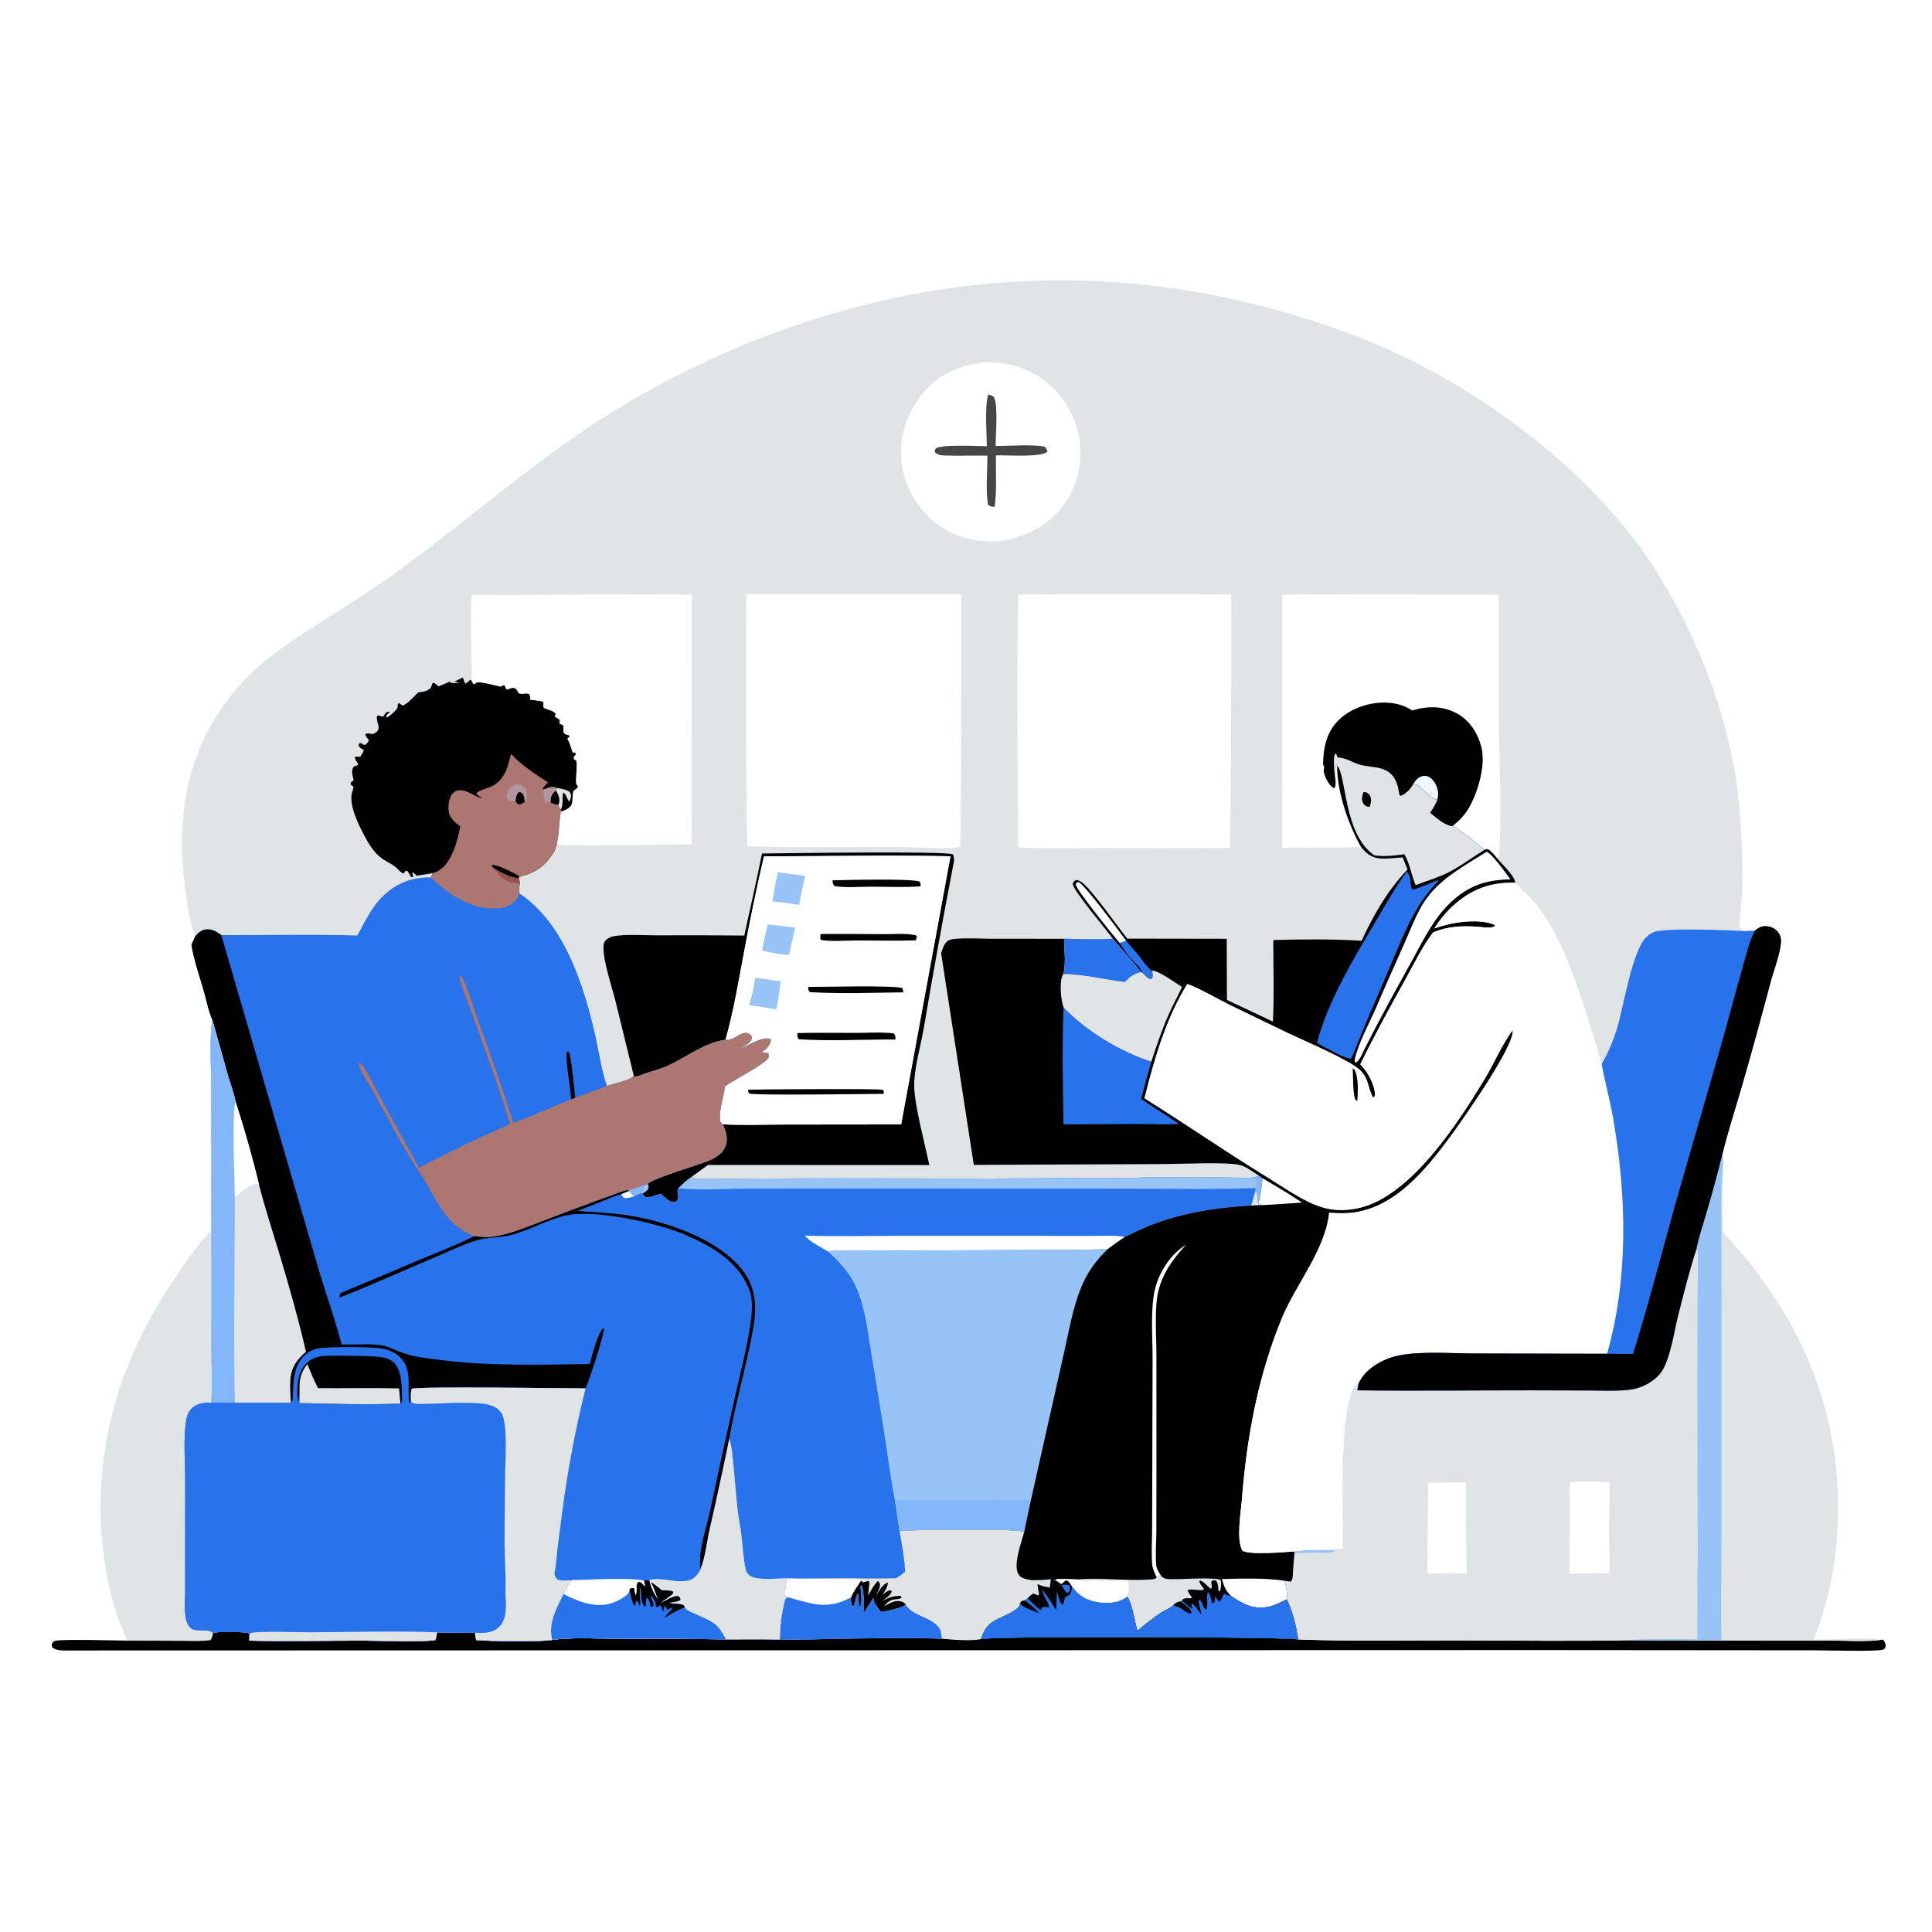<?xml version="1.0" encoding="utf-8" ?>
<svg xmlns="http://www.w3.org/2000/svg" xmlns:xlink="http://www.w3.org/1999/xlink" width="1024" height="1024">
	<path fill="white" d="M0 0L1024 0L1024 1024L0 1024L0 0Z"/>
	<path fill="#E1E4E5" d="M112.008 652.101Q112.224 682.257 112.021 712.413C112.008 722.581 112.735 733.357 111.945 743.444C108.17 743.389 104.546 743.677 101.651 746.458C99.563 748.463 98.956 750.902 98.534 753.678C97.162 762.69 98.141 775.569 98.144 784.945L98.125 844.931C97.977 849.598 97.085 859.352 101.039 862.815C104.056 865.457 110.714 862.843 112.937 865.529C112.617 866.85 112.485 868.422 111.4 869.335C106.032 870.043 100.368 869.673 94.956 869.657L67.491 869.565C58.008 849.325 53.705 824.715 53.364 802.371C52.67 756.828 66.507 716.721 91.615 678.985C97.831 669.642 104.169 660.177 112.008 652.101Z"/>
	<path d="M476.718 811.194C485.449 811.032 538.844 809.971 542.867 811.884C541.485 817.405 536.934 829.162 539.747 834.198C540.663 835.838 542.021 836.478 543.765 836.921C544.962 837.226 546.2 837.379 547.424 837.537C550.615 837.442 553.804 837.388 556.979 837.031L556.412 841.487C554.161 841.029 552.001 840.661 549.909 839.671C550.061 841.429 550.335 843.063 550.753 844.778L550.44 844.975L550.686 845.725C549.654 845.427 548.842 845.14 547.927 844.574C546.558 845.216 545.797 845.956 544.79 847.035L543.22 848.231L541.344 848.715L540.638 850.01C540.175 851.941 538.93 852.82 537.314 853.829C529.091 858.964 523.167 858.18 519.997 868.781C525.562 867.022 679.786 867.496 688.082 868.93C715.893 870.002 743.895 869.412 771.726 869.431C802.655 869.452 833.707 869.972 864.625 869.328L912.519 869.488L969.185 869.51C978.454 869.499 988.901 870.371 998.06 869.041C999.083 870.296 999.262 870.914 999.493 872.455C999.088 873.515 999.096 873.99 997.916 874.368C994.476 875.47 966.946 874.68 961.06 874.697L815.811 874.581L36.104 874.788C33.218 874.794 30.29 874.978 27.803 873.298C27.226 871.947 27.344 871.978 27.843 870.574C28.2 870.301 28.514 869.957 28.916 869.756C31.171 868.626 62.728 869.546 67.491 869.565L94.956 869.657C100.368 869.673 106.032 870.043 111.4 869.335C112.485 868.422 112.617 866.85 112.937 865.529C114.385 864.623 129.382 864.955 131.628 865.439C132.321 866.785 132.177 868.095 132.15 869.562C152.295 870.057 172.55 869.538 192.707 869.562C204.115 869.576 219.611 870.521 230.606 869.354C231.379 868.025 231.417 866.672 231.629 865.17C238.356 865.518 245.128 865.024 251.827 865.423C251.941 866.893 251.786 868.096 252.625 869.337C258.604 869.832 287.958 870.276 292.756 869.181C303.39 867.747 314.877 868.523 325.623 868.524Q355.227 868.483 384.828 868.87C394.323 868.887 403.838 868.77 413.331 868.936C413.413 862.45 414.147 855.659 415.722 849.358C416.137 847.698 415.984 847.433 417.439 846.551C416.984 846.43 416.64 846.189 416.237 845.951C415.822 842.863 416.554 839.558 417.134 836.515L422.737 836.575L432.844 836.531C441.93 836.515 451.074 836.285 460.153 836.636L474.888 836.447C476.683 835.414 478.179 834.333 479.719 832.947C479.325 825.685 477.947 818.354 476.718 811.194Z"/>
	<path fill="#E1E4E5" d="M476.718 811.194C485.449 811.032 538.844 809.971 542.867 811.884C541.485 817.405 536.934 829.162 539.747 834.198C540.663 835.838 542.021 836.478 543.765 836.921C544.962 837.226 546.2 837.379 547.424 837.537C550.615 837.442 553.804 837.388 556.979 837.031L556.412 841.487C554.161 841.029 552.001 840.661 549.909 839.671C550.061 841.429 550.335 843.063 550.753 844.778L550.44 844.975L550.686 845.725C549.654 845.427 548.842 845.14 547.927 844.574C546.558 845.216 545.797 845.956 544.79 847.035L543.22 848.231L541.344 848.715L540.638 850.01C540.175 851.941 538.93 852.82 537.314 853.829C529.091 858.964 523.167 858.18 519.997 868.781C514.75 869.858 504.611 869.14 499.204 868.551C480.416 867.955 461.467 868.326 442.667 868.644C432.911 868.81 423.082 869.25 413.331 868.936C413.413 862.45 414.147 855.659 415.722 849.358C416.137 847.698 415.984 847.433 417.439 846.551C416.984 846.43 416.64 846.189 416.237 845.951C415.822 842.863 416.554 839.558 417.134 836.515L422.737 836.575L432.844 836.531C441.93 836.515 451.074 836.285 460.153 836.636L474.888 836.447C476.683 835.414 478.179 834.333 479.719 832.947C479.325 825.685 477.947 818.354 476.718 811.194Z"/>
	<path d="M456.31 837.746L457.392 838.691C458.352 838.473 459.281 838.241 460.217 837.935L460.809 838.447Q460.553 842.125 460.086 845.782C461.654 843.005 463.033 840.196 465.319 837.932C466.256 838.999 466.579 839.168 466.357 840.68C466.122 842.28 464.814 844.486 464.178 846.009C465.624 843.77 467.79 839.456 470.554 838.828C470.868 840.513 468.576 843.97 467.746 845.601C467.847 845.487 467.946 845.372 468.049 845.259C469.152 844.046 469.978 843.524 471.475 842.873L472.65 843.265C472.336 845.472 469.212 847.329 467.51 848.626C471.035 846.776 473.316 845.763 477.393 845.856L477.907 846.871C476.832 847.475 475.49 847.583 474.291 847.716C471.67 848.008 470.67 849.067 468.872 850.921L468.817 851.23C471.679 849.717 474.448 847.886 477.81 848.85C478.967 849.182 479.48 849.647 480.17 850.596C476.787 852.583 470.759 853.844 466.858 854.363C465.069 851.738 463.16 850.252 462.88 846.897C461.274 849.743 459.562 852.4 457.659 855.056C457.73 850.43 458.172 844.769 456.797 840.337L456.26 840.475C455.644 842.257 457.453 846.813 456.046 851.282L455.553 851.506C454.675 849.17 455.391 846.879 454.746 844.558C453.332 846.171 453.576 849.335 452.347 851.35L451.677 851.215C451.015 849.64 451.029 848.342 451.035 846.65C452.329 843.322 454.443 840.748 456.31 837.746Z"/>
	<path fill="white" d="M417.134 836.515L422.737 836.575C426.981 837.233 455.095 836.372 456.31 837.746C454.443 840.748 452.329 843.322 451.035 846.65C438.367 853.557 430.314 849.998 417.439 846.551C416.984 846.43 416.64 846.189 416.237 845.951C415.822 842.863 416.554 839.558 417.134 836.515Z"/>
	<path fill="#2872EC" d="M451.035 846.65C451.029 848.342 451.015 849.64 451.677 851.215L452.347 851.35C453.576 849.335 453.332 846.171 454.746 844.558C455.391 846.879 454.675 849.17 455.553 851.506L456.046 851.282C457.453 846.813 455.644 842.257 456.26 840.475L456.797 840.337C458.172 844.769 457.73 850.43 457.659 855.056C459.562 852.4 461.274 849.743 462.88 846.897C463.16 850.252 465.069 851.738 466.858 854.363C470.759 853.844 476.787 852.583 480.17 850.596C484.126 857.079 494.184 856.85 498.085 863.361C498.861 864.656 498.982 867.056 499.204 868.551C480.416 867.955 461.467 868.326 442.667 868.644C432.911 868.81 423.082 869.25 413.331 868.936C413.413 862.45 414.147 855.659 415.722 849.358C416.137 847.698 415.984 847.433 417.439 846.551C430.314 849.998 438.367 853.557 451.035 846.65Z"/>
	<path fill="#E1E4E5" d="M899.167 661.918C900.288 655.92 902.515 649.62 904.208 643.721Q908.925 627.825 912.91 611.73C913.572 615.082 913.158 618.48 912.926 621.86C913.511 632.084 912.712 642.399 912.993 652.646C916.643 657.396 920.917 661.518 924.739 666.107C930.52 673.049 935.793 680.63 940.81 688.136Q942.068 690.028 943.282 691.948Q944.497 693.869 945.668 695.816Q946.838 697.763 947.964 699.737Q949.091 701.71 950.172 703.708Q951.253 705.707 952.288 707.729Q953.323 709.752 954.312 711.797Q955.302 713.843 956.244 715.91Q957.187 717.978 958.082 720.066Q958.977 722.154 959.825 724.262Q960.672 726.37 961.472 728.497Q962.271 730.624 963.023 732.768Q963.774 734.913 964.476 737.074Q965.178 739.235 965.831 741.411Q966.484 743.587 967.087 745.778Q967.69 747.968 968.243 750.172Q968.797 752.376 969.3 754.591Q969.803 756.807 970.256 759.034Q970.709 761.26 971.111 763.496Q971.513 765.733 971.864 767.978Q972.215 770.222 972.515 772.475Q972.815 774.727 973.064 776.985Q973.313 779.244 973.511 781.507Q973.708 783.771 973.854 786.038Q974 788.305 974.095 790.576Q974.19 792.846 974.232 795.117Q974.275 797.389 974.267 799.661Q974.258 801.933 974.198 804.205Q974.138 806.476 974.026 808.745Q973.914 811.015 973.751 813.281Q973.588 815.547 973.373 817.809Q973.158 820.071 972.892 822.328Q972.626 824.584 972.309 826.834C970.384 841.546 966.659 855.301 961.222 869.117C970.254 868.975 990.078 867.716 998.06 869.041C988.901 870.371 978.454 869.499 969.185 869.51L912.519 869.488L864.625 869.328C866.151 868.226 894.997 868.824 899.525 868.83Q899.639 851.533 899.563 834.236C899.876 823.692 899.624 813.071 899.63 802.519L899.567 735.654L899.602 686.846C899.625 679.568 900.105 672.146 899.803 664.89C899.756 663.762 899.563 662.964 899.167 661.918Z"/>
	<path fill="#98C3F7" d="M899.167 661.918C900.288 655.92 902.515 649.62 904.208 643.721Q908.925 627.825 912.91 611.73C913.572 615.082 913.158 618.48 912.926 621.86C911.87 632.639 912.501 644.058 912.447 654.912L912.502 724.683L912.478 819.453C912.458 836.062 911.861 852.9 912.519 869.488L864.625 869.328C866.151 868.226 894.997 868.824 899.525 868.83Q899.639 851.533 899.563 834.236C899.876 823.692 899.624 813.071 899.63 802.519L899.567 735.654L899.602 686.846C899.625 679.568 900.105 672.146 899.803 664.89C899.756 663.762 899.563 662.964 899.167 661.918Z"/>
	<path fill="#E1E4E5" d="M899.167 661.918C899.563 662.964 899.756 663.762 899.803 664.89C900.105 672.146 899.625 679.568 899.602 686.846L899.567 735.654L899.63 802.519C899.624 813.071 899.876 823.692 899.563 834.236Q899.639 851.533 899.525 868.83C894.997 868.824 866.151 868.226 864.625 869.328C833.707 869.972 802.655 869.452 771.726 869.431C743.895 869.412 715.893 870.002 688.082 868.93C686.929 861.463 685.237 854.504 682.016 847.64C682.659 844.887 681.435 840.623 680.898 837.833C681.989 838.055 683.045 838.163 684.152 838.262C685.333 837.193 685.131 835.175 685.281 833.591Q685.585 828.388 686.092 823.2L685.846 822.254C691.41 821.319 697.147 821.399 702.774 821.427C705.729 821.01 708.801 820.932 711.781 820.722C711.89 800.694 709.858 756.3 716.237 738.155C717.118 735.652 717.618 734.471 720.054 733.304L719.413 736.901C749.892 737.276 780.418 736.896 810.902 736.907L842.561 736.992C848.828 737.015 855.237 737.297 861.487 736.811C865.176 736.524 868.534 735.796 871.884 734.144C875.706 732.259 879.391 729.49 881.465 725.7C885.546 718.238 887.213 706.268 889.279 697.949C892.269 685.905 895.366 673.731 899.167 661.918Z"/>
	<path fill="#98C3F7" d="M685.846 822.254C691.41 821.319 697.147 821.399 702.774 821.427L707.379 821.849L707.412 822.263C706.69 822.49 705.97 822.714 705.257 822.97C698.9 823.001 692.431 822.8 686.092 823.2L685.846 822.254Z"/>
	<path fill="white" d="M757 785.906Q766.992 785.598 776.987 785.738Q776.843 809.922 777.451 834.1C770.483 833.756 763.436 833.986 756.458 834.029L757 785.906Z"/>
	<path fill="white" d="M831.989 785.493C839.015 785.288 845.994 785.134 853.018 785.542Q852.787 809.75 853.018 833.958C845.951 833.963 838.785 833.736 831.734 834.147Q832.274 809.822 831.989 785.493Z"/>
	<path fill="#E1E4E5" d="M103.537 496.189Q102.727 494.398 102.172 492.512C100.091 485.492 99.018 478.072 98.075 470.818C94.274 441.583 96.695 411.9 111.134 385.683C126.451 357.872 146.019 344.912 172.105 328.466C184.611 320.581 197.132 312.555 209.143 303.932C236.615 284.209 262.49 262.211 289.725 242.165Q294.087 238.895 298.522 235.725Q302.958 232.555 307.465 229.488Q311.972 226.421 316.548 223.457Q321.124 220.494 325.766 217.636Q330.409 214.779 335.116 212.028Q339.823 209.277 344.591 206.635Q349.36 203.993 354.188 201.46Q359.015 198.928 363.9 196.506Q368.784 194.085 373.723 191.776Q378.662 189.468 383.652 187.272Q388.642 185.077 393.681 182.997Q398.72 180.917 403.806 178.952Q408.891 176.988 414.02 175.14Q419.15 173.293 424.32 171.563Q429.49 169.834 434.698 168.223Q439.906 166.612 445.15 165.121Q448.684 164.104 452.234 163.148Q455.785 162.192 459.352 161.299Q462.919 160.405 466.501 159.573Q470.083 158.741 473.679 157.972Q477.274 157.203 480.883 156.496Q484.492 155.789 488.112 155.145Q491.732 154.501 495.363 153.92Q498.994 153.339 502.635 152.822Q506.275 152.304 509.924 151.849Q513.573 151.395 517.23 151.004Q520.886 150.613 524.549 150.286Q528.211 149.958 531.879 149.694Q535.547 149.431 539.218 149.231Q542.89 149.031 546.565 148.895Q550.24 148.759 553.916 148.686Q557.592 148.614 561.27 148.606Q564.947 148.597 568.624 148.653Q572.3 148.709 575.976 148.828Q579.651 148.947 583.323 149.131Q586.996 149.314 590.665 149.561Q594.334 149.808 597.998 150.119Q601.662 150.429 605.32 150.804Q608.978 151.178 612.629 151.616Q616.28 152.054 619.923 152.555Q623.566 153.056 627.199 153.621Q630.833 154.185 634.456 154.813Q638.079 155.44 641.691 156.13Q645.303 156.821 648.902 157.574Q652.501 158.327 656.087 159.142Q659.673 159.958 663.244 160.835Q666.815 161.713 670.37 162.652Q673.925 163.592 677.463 164.593C706.578 172.618 734.944 183.313 761.394 198.029C803.615 221.519 845.032 254.976 872.723 294.92Q880.376 306.194 886.968 318.12Q893.56 330.046 899.036 342.524C910.481 367.964 918.601 396.193 921.509 423.961Q923.789 447.32 923.454 470.788C923.356 474.906 921.514 489.979 922.349 492.279C922.621 493.028 923.654 493.157 924.345 493.438L930.04 493.316C932.161 491.6 933.928 490.611 936.742 490.956C938.957 491.228 941.14 492.355 942.497 494.151C944.266 496.491 944.156 499.091 943.668 501.845C942.473 508.582 939.783 515.291 938.07 521.945Q930.722 549.819 922.719 577.513C919.415 588.855 915.67 600.249 912.91 611.73Q908.925 627.825 904.208 643.721C902.515 649.62 900.288 655.92 899.167 661.918C895.366 673.731 892.269 685.905 889.279 697.949C887.213 706.268 885.546 718.238 881.465 725.7C879.391 729.49 875.706 732.259 871.884 734.144C868.534 735.796 865.176 736.524 861.487 736.811C855.237 737.297 848.828 737.015 842.561 736.992L810.902 736.907C780.418 736.896 749.892 737.276 719.413 736.901L720.054 733.304C717.618 734.471 717.118 735.652 716.237 738.155C709.858 756.3 711.89 800.694 711.781 820.722C708.801 820.932 705.729 821.01 702.774 821.427C697.147 821.399 691.41 821.319 685.846 822.254L686.092 823.2Q685.585 828.388 685.281 833.591C685.131 835.175 685.333 837.193 684.152 838.262C683.045 838.163 681.989 838.055 680.898 837.833C681.435 840.623 682.659 844.887 682.016 847.64C685.237 854.504 686.929 861.463 688.082 868.93C679.786 867.496 525.562 867.022 519.997 868.781C523.167 858.18 529.091 858.964 537.314 853.829C538.93 852.82 540.175 851.941 540.638 850.01L541.344 848.715L543.22 848.231L544.79 847.035C545.797 845.956 546.558 845.216 547.927 844.574C548.842 845.14 549.654 845.427 550.686 845.725L550.44 844.975L550.753 844.778C550.335 843.063 550.061 841.429 549.909 839.671C552.001 840.661 554.161 841.029 556.412 841.487L556.979 837.031C553.804 837.388 550.615 837.442 547.424 837.537C546.2 837.379 544.962 837.226 543.765 836.921C542.021 836.478 540.663 835.838 539.747 834.198C536.934 829.162 541.485 817.405 542.867 811.884C538.844 809.971 485.449 811.032 476.718 811.194C477.947 818.354 479.325 825.685 479.719 832.947C478.179 834.333 476.683 835.414 474.888 836.447L460.153 836.636C451.074 836.285 441.93 836.515 432.844 836.531L422.737 836.575L417.134 836.515C416.554 839.558 415.822 842.863 416.237 845.951C416.64 846.189 416.984 846.43 417.439 846.551C415.984 847.433 416.137 847.698 415.722 849.358C414.147 855.659 413.413 862.45 413.331 868.936C403.838 868.77 394.323 868.887 384.828 868.87Q355.227 868.483 325.623 868.524C314.877 868.523 303.39 867.747 292.756 869.181C287.958 870.276 258.604 869.832 252.625 869.337C251.786 868.096 251.941 866.893 251.827 865.423C245.128 865.024 238.356 865.518 231.629 865.17C231.417 866.672 231.379 868.025 230.606 869.354C219.611 870.521 204.115 869.576 192.707 869.562C172.55 869.538 152.295 870.057 132.15 869.562C132.177 868.095 132.321 866.785 131.628 865.439C129.382 864.955 114.385 864.623 112.937 865.529C110.714 862.843 104.056 865.457 101.039 862.815C97.085 859.352 97.977 849.598 98.125 844.931L98.144 784.945C98.141 775.569 97.162 762.69 98.534 753.678C98.956 750.902 99.563 748.463 101.651 746.458C104.546 743.677 108.17 743.389 111.945 743.444C112.735 733.357 112.008 722.581 112.021 712.413Q112.224 682.257 112.008 652.101L111.98 577.533C111.984 565.478 110.902 552.379 112.522 540.449C110.545 536.048 109.487 530.39 108.154 525.716C105.831 517.575 102.833 509.148 101.478 500.795L103.537 496.189Z"/>
	<path fill="white" d="M521.315 192.203C532.486 191.266 543.998 194.694 553.02 201.284C563.071 208.627 570.316 220.477 572.12 232.806C573.917 245.086 570.881 258.222 563.372 268.185C555.083 279.185 542.458 285.048 529.12 286.916C517.365 287.403 505.831 284.886 496.37 277.557Q495.414 276.81 494.496 276.016Q493.577 275.223 492.699 274.386Q491.821 273.548 490.985 272.669Q490.149 271.789 489.357 270.869Q488.565 269.95 487.82 268.992Q487.074 268.035 486.376 267.042Q485.679 266.049 485.03 265.023Q484.382 263.998 483.785 262.941Q483.188 261.885 482.644 260.8Q482.099 259.716 481.609 258.606Q481.118 257.496 480.683 256.363Q480.247 255.23 479.868 254.078Q479.489 252.925 479.167 251.755Q478.844 250.585 478.58 249.401Q478.316 248.216 478.11 247.02Q477.904 245.825 477.757 244.62C476.186 231.536 480.839 218.775 489.009 208.618C497.261 198.359 508.447 193.57 521.315 192.203Z"/>
	<path fill="#454645" d="M523.722 209.154C525.27 209.464 525.693 209.469 526.906 210.551C529.075 215.752 527.688 230.123 527.718 236.392C535.582 236.374 545.99 235.438 553.543 236.672C554.587 237.748 554.896 237.903 555.156 239.353C552.027 242.606 533.384 241.174 527.884 241.34C527.697 250.256 528.415 259.893 527.197 268.68C525.762 268.525 524.757 268.525 523.665 267.46C522.375 259.914 523.345 249.296 523.346 241.495C516.006 241.385 508.575 241.673 501.256 241.425C499.058 241.35 497.028 241.326 495.461 239.653C495.516 238.956 495.397 238.415 495.883 237.861C498.122 235.309 518.817 236.534 523.045 236.497C522.979 228.77 521.844 216.262 523.722 209.154Z"/>
	<path d="M403.863 452.357C413.23 452.309 502.512 450.912 505.183 452.865C505.59 454.049 505.651 454.933 505.682 456.167Q497.149 500.391 489.646 544.802C488.014 554.274 484.399 566.443 484.538 575.803C484.683 585.643 490.279 606.677 492.576 617.5L375.27 617.451C372.352 619.571 369.362 621.633 366.503 623.829C363.943 625.595 361.695 627.59 359.543 629.834C359.48 629.976 359.398 630.111 359.352 630.259C358.468 633.091 360.974 635.019 357.828 637.151C355.683 637.298 354.487 636.47 352.916 635.109C352.513 634.76 352.122 634.398 351.725 634.042L350.275 632.739C348.562 633.227 346.858 633.698 345.18 634.296C344.141 634.666 343.362 634.674 342.266 634.633C341.527 634.046 341.024 633.49 340.463 632.733L339.265 632.497C339.894 631.112 340.428 629.69 340.978 628.273L343.443 627.473C345.821 624.425 370.742 617.385 376.389 614.869C379.865 613.32 383.293 611.016 384.594 607.26C385.968 603.291 384.705 599.568 383.048 595.919C393.981 596.465 405.128 596.035 416.081 596.029L477.632 595.963L503.776 453.844C470.887 453.151 437.823 453.831 404.92 453.889Q398.97 479.474 394.234 505.311C391.338 520.515 388.778 536.252 384.516 551.132C373.686 552.505 364.028 560.194 354.34 564.711C350.632 566.44 346.473 567.52 342.583 568.786C340.6 569.431 338.402 570.666 336.318 570.573L335.897 570.065L326.236 530.659C324.232 522.732 319.891 510.134 319.849 502.206C319.841 500.608 319.967 499.446 321.141 498.287C322.244 497.198 323.716 496.491 325.237 496.23C332.478 494.988 340.934 495.765 348.293 495.751Q371.391 495.628 394.488 495.865C397.588 481.36 401.005 466.913 403.863 452.357Z"/>
	<path fill="#98C3F7" d="M340.978 628.273L343.443 627.473C343.656 628.752 344.099 629.651 343.125 630.747C342.461 631.495 341.292 632.153 340.463 632.733L339.265 632.497C339.894 631.112 340.428 629.69 340.978 628.273Z"/>
	<path d="M245.354 359.061C245.682 360.268 246.004 361.225 246.604 362.337C247.896 361.746 248.414 360.856 249.539 360.158L250.984 362.6C252.215 362.503 251.907 361.928 252.778 361.66C254.533 361.12 262.606 363.292 264.842 363.784C266.621 364.176 265.825 362.387 267.663 363.513L268.359 365.286C269.584 365.387 269.687 365.174 270.76 364.744C271.505 364.446 272.118 364.574 272.883 364.697C274.028 365.405 274.24 366.039 274.775 367.22C276.827 368.526 278.746 366.65 280.741 368.102C280.915 369.028 281.084 369.917 281.128 370.859C283.353 371.131 285.621 371.315 287.798 371.857C288.505 373.212 287.767 373.649 288.08 374.749C288.456 376.074 293.635 376.149 294.582 378.556L293.976 379.534C294.99 380.84 296.22 380.453 296.793 382.026L296.459 383.259C297.171 383.859 297.549 383.979 298.415 384.258C299.262 385.917 297.603 388.235 299.951 389.242C300.337 389.407 301.278 389.6 301.708 389.696L301.913 390.363L300.764 391.532C300.85 391.692 300.937 391.851 301.02 392.013C302.14 394.178 302.784 396.348 303.447 398.676L305.031 399.006L305.274 399.808L304.12 401.275L304.278 402.354L305.635 403.348C305.947 407.3 305.186 411.183 305.408 415.073C305.486 416.438 307.121 416.441 305.857 417.791C305.375 418.306 304.576 418.746 303.988 419.146C303.618 420.711 303.469 422.091 303.433 423.702C303.391 425.563 303.276 426.622 301.854 427.926C300.762 428.926 299.335 429.485 297.994 430.068L297.29 430.32C296.264 436.086 296.568 441.723 295.115 447.567L293.808 451.18C290.188 457.191 286.354 460.921 279.749 463.398C278.274 463.952 276.537 464.259 275.145 464.951L275.024 465.522L275.552 468.114C275.173 469.771 274.961 471.884 275.348 473.545C274.821 474.924 274.287 476.224 273.284 477.334C270.582 480.321 266.87 481.541 262.936 481.616C249.328 481.876 237.733 474.244 228.477 465.054L229.341 462.741C226.585 463.343 223.716 463.652 220.927 464.137L218.977 462.414L218.483 462.701C218.85 463.592 218.949 463.913 218.958 464.913L217.886 464.818C217.233 463.826 216.68 462.845 216.137 461.793L214.966 461.476C214.682 461.969 214.381 462.452 214.065 462.925C212.741 462.773 211.879 461.713 210.988 460.801C208.382 458.132 206.485 457.645 203.566 455.775C197.477 451.875 194.286 445.356 191.166 439.092C188.694 434.128 184.833 425.068 186.718 419.626C187.081 418.577 187.346 417.899 187.306 416.762C186.15 416.216 186.626 416.568 185.834 415.771L185.958 414.697L187.469 413.52C186.934 411.389 186.114 409.059 187.085 406.936C187.488 406.056 188.702 405.883 189.572 405.549L189.844 404.839C189.062 403.775 188.446 402.898 188.025 401.622C188.843 400.426 189.51 401.417 190.949 401.025C191.704 399.893 192.504 398.85 192.842 397.512C191.926 396.971 190.849 396.475 190.262 395.557C189.888 394.974 190.24 394.57 190.434 393.971C192.054 393.433 191.774 394.957 193.637 394.766C194.558 393.902 195.074 393.503 195.541 392.283C194.665 391.218 193.879 390.535 193.638 389.141C195.499 387.969 196.483 389.723 198.48 388.666C202.875 386.342 199.223 383.106 199.79 379.554C201.128 378.68 201.551 380.043 203.229 379.724C203.467 379.322 203.699 378.917 203.955 378.526C204.748 377.32 204.815 377.446 206.226 377.185L206.564 377.607C205.461 378.448 204.953 378.56 204.629 379.942L205.214 380.291C206.818 379.219 208.481 377.859 209.771 376.412C210.81 375.245 210.929 374.65 210.806 373.139L211.434 372.641L213.364 373.965C215.903 373.22 219.676 368.858 221.708 366.979C223.456 366.843 225.202 366.554 226.767 365.718C228.291 364.905 228.427 364.606 228.932 362.93C228.999 362.705 229.062 362.479 229.127 362.253L230.148 361.889C230.739 362.327 231.272 362.77 231.818 363.267L232.417 363.819L238.654 361.175L238.716 361.922C240.302 362.071 241.686 362.148 243.266 361.929L241.096 361.236L240.475 362.223L241.357 361.29L240.94 361.204C242.388 360.446 243.878 359.763 245.354 359.061Z"/>
	<path fill="#E1E4E5" d="M295.412 417.686C297.627 418.126 300.03 418.353 301.918 419.653C302.595 420.852 302.846 421.244 302.577 422.685C302.447 423.38 301.995 424.18 301.694 424.825C300.365 423.429 300.192 420.952 298.556 420.013C297.746 422.885 298.718 426.644 297.257 429.139L295.864 426.997L296.055 426.355C294.355 426.702 293.227 426.036 291.719 425.362Q291.74 424.75 291.779 424.139C291.963 421.507 292.676 420.591 294.598 418.917L295.412 417.686Z"/>
	<path d="M294.598 418.917C295.815 420.843 296.89 423.089 296.355 425.436C296.283 425.75 296.155 426.048 296.055 426.355C294.355 426.702 293.227 426.036 291.719 425.362Q291.74 424.75 291.779 424.139C291.963 421.507 292.676 420.591 294.598 418.917Z"/>
	<path fill="#AB7770" d="M270.873 399.591C276.536 405.778 283.5 410.127 290.461 414.682C289.512 415.648 288.627 416.653 287.742 417.676L287.926 418.608C290.808 417.45 292.384 416.57 295.412 417.686L294.598 418.917C292.676 420.591 291.963 421.507 291.779 424.139Q291.74 424.75 291.719 425.362C293.227 426.036 294.355 426.702 296.055 426.355L295.864 426.997L297.257 429.139L297.994 430.068L297.29 430.32C296.264 436.086 296.568 441.723 295.115 447.567L293.808 451.18C290.188 457.191 286.354 460.921 279.749 463.398C278.274 463.952 276.537 464.259 275.145 464.951L275.024 465.522L275.552 468.114C275.173 469.771 274.961 471.884 275.348 473.545C274.821 474.924 274.287 476.224 273.284 477.334C270.582 480.321 266.87 481.541 262.936 481.616C249.328 481.876 237.733 474.244 228.477 465.054L229.341 462.741C230.437 462.448 231.497 462.054 232.475 461.466C239.61 457.178 242.486 445.526 243.991 437.954C241.438 436.234 238.831 434.012 238.013 430.912C237.299 428.206 237.785 423.742 239.329 421.388C243.829 414.527 252.47 423.618 255.676 422.905C254.406 422.194 253.201 421.833 252.485 420.538C253.916 418.69 259.058 417.723 261.297 416.416C267.886 412.569 269.111 406.373 270.873 399.591Z"/>
	<path d="M261.951 460.296L260.666 459.146L260.892 458.43C264.846 458.541 270.87 462.192 274.537 463.873L275.145 464.951L275.024 465.522C270.074 465.037 266.164 462.715 261.951 460.296Z"/>
	<path fill="#96514C" d="M261.951 460.296C266.164 462.715 270.074 465.037 275.024 465.522L275.552 468.114C274.039 468.153 272.449 468.008 270.972 467.661C267.002 466.727 263.955 463.717 261.951 460.296Z"/>
	<path fill="#B0969F" d="M287.926 418.608C290.808 417.45 292.384 416.57 295.412 417.686L294.598 418.917C292.676 420.591 291.963 421.507 291.779 424.139Q291.74 424.75 291.719 425.362L291.377 425.66C290.839 424.774 291.224 425.079 290.204 424.77C289.687 425.686 290.035 425.394 289.285 425.777C288.21 423.943 288.208 420.731 287.926 418.608Z"/>
	<path fill="#B0969F" d="M273.243 424.477C273.044 424.531 272.849 424.598 272.647 424.639C271.669 424.837 270.962 424.661 270.006 424.468C268.956 423.472 268.864 423.267 268.472 421.868C268.913 419.79 269.793 417.977 271.573 416.712C272.883 415.78 274.242 415.546 275.79 415.959C277.1 416.309 278.113 417.297 278.948 418.301C279.329 420.202 279.242 421.776 279.06 423.699L278.18 424.993C277.175 425.721 276.443 426.132 275.244 426.463C273.946 425.902 273.953 425.725 273.243 424.477Z"/>
	<path d="M273.243 424.477C273.482 422.781 273.636 421.568 274.617 420.139L275.665 419.779C276.629 420.407 277.294 420.767 277.617 421.925C277.897 422.924 277.912 423.994 278.18 424.993C277.175 425.721 276.443 426.132 275.244 426.463C273.946 425.902 273.953 425.725 273.243 424.477Z"/>
	<path fill="white" d="M249.941 315.238C288.847 315.598 327.773 314.661 366.67 315.208L366.522 447.527C356.892 447.548 298.31 448.747 295.115 447.567C296.568 441.723 296.264 436.086 297.29 430.32L297.994 430.068C299.335 429.485 300.762 428.926 301.854 427.926C303.276 426.622 303.391 425.563 303.433 423.702C303.469 422.091 303.618 420.711 303.988 419.146C304.576 418.746 305.375 418.306 305.857 417.791C307.121 416.441 305.486 416.438 305.408 415.073C305.186 411.183 305.947 407.3 305.635 403.348L304.278 402.354L304.12 401.275L305.274 399.808L305.031 399.006L303.447 398.676C302.784 396.348 302.14 394.178 301.02 392.013C300.937 391.851 300.85 391.692 300.764 391.532L301.913 390.363L301.708 389.696C301.278 389.6 300.337 389.407 299.951 389.242C297.603 388.235 299.262 385.917 298.415 384.258C297.549 383.979 297.171 383.859 296.459 383.259L296.793 382.026C296.22 380.453 294.99 380.84 293.976 379.534L294.582 378.556C293.635 376.149 288.456 376.074 288.08 374.749C287.767 373.649 288.505 373.212 287.798 371.857C285.621 371.315 283.353 371.131 281.128 370.859C281.084 369.917 280.915 369.028 280.741 368.102C278.746 366.65 276.827 368.526 274.775 367.22C274.24 366.039 274.028 365.405 272.883 364.697C272.118 364.574 271.505 364.446 270.76 364.744C269.687 365.174 269.584 365.387 268.359 365.286L267.663 363.513C265.825 362.387 266.621 364.176 264.842 363.784C262.606 363.292 254.533 361.12 252.778 361.66C251.907 361.928 252.215 362.503 250.984 362.6L249.539 360.158C250.47 355.693 249.83 350.382 249.793 345.785C249.712 335.618 249.392 325.394 249.941 315.238Z"/>
	<path fill="white" d="M679.625 315.287C695.556 314.853 711.537 315.099 727.474 315.105L794.348 315.191L794.363 379.488C794.426 389.975 796.533 449.332 793.854 455.337C792.422 453.708 790.765 451.293 788.851 450.243C788.006 449.779 787.582 450.182 786.721 450.448C781.776 446.073 775.597 441.207 769.998 437.732L769.36 437.932C764.718 436.865 761.559 433.642 757.928 430.786C759.469 428.555 760.705 426.494 761.778 423.988C756.082 422.696 754.388 416.507 749.125 415.413C747.808 418.147 745.222 420.8 742.311 421.899L741.627 421.217C741.153 417.566 740.289 413.638 737.77 410.809C736.519 409.404 734.871 408.356 733.106 407.72C729.227 406.323 724.83 406.455 720.847 405.35C716.927 404.262 713.723 401.851 709.597 401.578C709.385 401.564 709.173 401.561 708.961 401.552C708.698 400.819 708.41 400.122 708.08 399.417L707.518 399.713C706.599 402.888 707.013 406.878 707.443 410.128C707.602 408.422 707.267 406.265 707.982 404.702L708.676 405.881C708.746 419.86 714.556 436.769 721.338 448.841C707.495 449.593 693.544 449.268 679.683 449.255L679.625 315.287Z"/>
	<path d="M707.443 410.128C707.621 412.382 708.337 415.354 707.512 417.482L706.719 417.664C704.123 415.857 702.163 411.889 701.62 408.825C701.481 408.038 701.791 407.599 701.838 406.906C701.884 406.246 701.543 405.774 701.239 405.235C701.415 396.474 702.948 388.194 709.455 381.724C715.686 375.528 725.477 372.19 734.181 372.388C739.293 372.503 744.219 373.706 748.501 376.556C756.549 374.089 764.814 374.056 772.366 378.225C779.02 381.898 783.239 388.632 785.13 395.837C787.657 405.463 783.262 420.354 778.231 428.717C776.028 432.379 773.29 435.058 769.998 437.732L769.36 437.932C764.718 436.865 761.559 433.642 757.928 430.786C759.469 428.555 760.705 426.494 761.778 423.988C756.082 422.696 754.388 416.507 749.125 415.413C747.808 418.147 745.222 420.8 742.311 421.899L741.627 421.217C741.153 417.566 740.289 413.638 737.77 410.809C736.519 409.404 734.871 408.356 733.106 407.72C729.227 406.323 724.83 406.455 720.847 405.35C716.927 404.262 713.723 401.851 709.597 401.578C709.385 401.564 709.173 401.561 708.961 401.552C708.698 400.819 708.41 400.122 708.08 399.417L707.518 399.713C706.599 402.888 707.013 406.878 707.443 410.128Z"/>
	<path fill="#F0F8FF" d="M749.125 415.413C750.47 413.399 751.966 411.517 754.582 411.261C756.281 411.096 757.761 411.768 758.959 412.938C761.163 415.091 762.362 418.46 762.209 421.519C762.167 422.366 761.974 423.167 761.778 423.988C756.082 422.696 754.388 416.507 749.125 415.413Z"/>
	<path fill="white" d="M404.92 453.889C437.823 453.831 470.887 453.151 503.776 453.844L477.632 595.963L416.081 596.029C405.128 596.035 393.981 596.465 383.048 595.919L381.873 594.696C380.436 590.245 383.673 581.379 384.17 576.41L384.227 575.78C390.16 571.659 402.979 565.35 407.096 561.088C407.427 559.952 407.567 559.656 407.293 558.524C406.075 557.681 405.354 557.839 403.897 557.781L403.924 557.336C405.135 556.73 405.902 556.256 406.755 555.182C407.824 553.835 408.732 552.485 408.51 550.744C404.517 548.975 396.085 554.388 392.136 555.865L391.614 556.056C393.327 554.929 396.492 553.552 397.7 551.942C398.569 550.785 398.506 550.501 398.307 549.167C394.094 544.073 389.577 552.126 384.516 551.132C388.778 536.252 391.338 520.515 394.234 505.311Q398.97 479.474 404.92 453.889Z"/>
	<path d="M428.34 523.099C435.491 523.107 475.411 522.107 478.375 523.775L478.804 525.955C462.648 526.17 445.369 526.82 429.309 525.852C428.283 524.953 428.497 524.392 428.34 523.099Z"/>
	<path d="M441.247 466.597C449.455 466.391 481.374 465.608 487.262 467.155C488.106 468.211 487.93 468.4 487.881 469.775C479.267 470.415 470.372 469.973 461.727 469.967C455.418 469.963 448.525 470.62 442.32 469.653C441.26 468.531 441.405 468.094 441.247 466.597Z"/>
	<path d="M434.956 495.031Q451.976 494.972 468.995 495.117C473.895 495.151 479.833 494.598 484.593 495.57C485.753 495.806 485.321 495.539 485.987 496.499L485.374 498.401C474.994 498.741 464.51 498.457 454.121 498.463C448.039 498.466 441.093 499.136 435.111 498.194C434.525 496.969 434.783 496.357 434.956 495.031Z"/>
	<path d="M396.439 577.566C402.642 577.364 466.094 576.892 467.725 577.623C468.023 577.756 468.201 578.067 468.439 578.289L468.376 579.761C460.191 579.811 399.253 580.693 397.167 579.591C396.563 579.272 396.576 578.186 396.439 577.566Z"/>
	<path d="M422.632 547.548C432.891 547.277 443.213 547.481 453.48 547.455C460.111 547.438 467.026 546.949 473.611 547.696C474.726 548.8 474.502 549.427 474.625 550.955C458.13 550.896 439.644 551.894 423.369 550.822C422.466 549.691 422.679 548.968 422.632 547.548Z"/>
	<path fill="#98C3F7" d="M400.251 518.308C404.748 518.598 409.275 519.688 413.783 520.139C413.101 525.058 412.58 530.071 411.463 534.912Q404.243 533.773 397.003 532.774C398.509 528.013 399.611 523.26 400.251 518.308Z"/>
	<path fill="#98C3F7" d="M406.829 490.036C411.759 490.406 416.615 491.009 421.509 491.687C420.263 496.433 419.32 501.296 418.25 506.086C413.48 506.006 408.624 504.878 403.987 503.845C404.745 499.208 405.821 494.625 406.829 490.036Z"/>
	<path fill="#98C3F7" d="M412.309 462.334L426.692 464.258C425.551 469.379 424.575 474.55 423.529 479.691C418.861 478.75 414.153 478.254 409.425 477.723C410.212 472.533 411.149 467.456 412.309 462.334Z"/>
	<path fill="white" d="M539.635 315.119Q596.096 314.802 652.557 315.092Q652.754 382.286 652.013 449.477C629.914 449.715 607.787 449.496 585.685 449.497C570.346 449.497 554.843 449.966 539.529 449.212C539.385 404.551 538.762 359.769 539.635 315.119Z"/>
	<path fill="white" d="M395.546 314.976L509.552 315.002Q509.668 381.968 509.081 448.931C499.906 450.287 484.115 448.921 474.244 448.901C448.165 448.847 422.045 449.352 395.976 448.551Q394.998 381.766 395.546 314.976Z"/>
	<path fill="#2872EC" d="M667.413 623.252L669.167 624.48C668.675 629.066 668.269 633.547 666.913 637.978L669.197 638.736L663.124 638.963C645.09 639.937 626.838 642.731 609.91 649.337C605.207 651.172 600.718 653.534 596.125 655.623Q591.579 658.697 587.2 662.005C581.585 667.327 576.969 673.439 573.825 680.551C568.602 692.365 566.5 706.155 563.569 718.72L546.391 795.187L542.867 811.884C538.844 809.971 485.449 811.032 476.718 811.194C477.947 818.354 479.325 825.685 479.719 832.947C478.179 834.333 476.683 835.414 474.888 836.447L460.153 836.636C451.074 836.285 441.93 836.515 432.844 836.531L422.737 836.575L417.134 836.515C411.824 836.532 403.774 837.678 398.78 835.841C397.117 835.229 396.139 834.15 395.363 832.574C393.824 825.603 393.513 818.135 392.682 811.029C390.378 799.956 389.929 788.034 388.739 776.775C388.242 772.067 387.957 766.975 386.56 762.443C389.19 747.351 393.327 732.317 396.554 717.324C397.939 710.884 399.489 704.295 400.091 697.728C400.983 687.996 398.88 679.311 392.475 671.789C378.998 655.96 352.329 647.113 332.451 644.082C323.713 642.749 314.828 642.477 306.023 641.76C314.01 639.229 321.41 635.363 329.401 632.855L333.255 631.204C334.426 632.109 335.208 632.861 336.093 634.047L339.265 632.497L340.463 632.733C341.024 633.49 341.527 634.046 342.266 634.633C343.362 634.674 344.141 634.666 345.18 634.296C346.858 633.698 348.562 633.227 350.275 632.739L351.725 634.042C352.122 634.398 352.513 634.76 352.916 635.109C354.487 636.47 355.683 637.298 357.828 637.151C360.974 635.019 358.468 633.091 359.352 630.259C359.398 630.111 359.48 629.976 359.543 629.834C361.695 627.59 363.943 625.595 366.503 623.829C367.355 624.309 367.989 624.576 368.98 624.648C376.76 625.206 384.995 624.697 392.812 624.673L439.44 624.54L526.506 624.635C551.771 624.564 577.075 624.148 602.336 624.418C607.573 623.683 613.309 624.03 618.61 624.008Q634.632 623.946 650.653 624.062C655.56 624.084 662.91 625.03 667.413 623.252Z"/>
	<path fill="white" d="M333.255 631.204C334.426 632.109 335.208 632.861 336.093 634.047C334.429 634.574 332.969 635.079 331.211 635.068C329.882 634.39 329.974 634.259 329.401 632.855L333.255 631.204Z"/>
	<path fill="#E1E4E5" d="M665.274 631.478L666.201 631.831C666.595 633.888 666.551 635.953 666.913 637.978L669.197 638.736L663.124 638.963C664.01 636.522 664.613 633.988 665.274 631.478Z"/>
	<path fill="white" d="M426.64 654.875C441.96 655.48 457.443 655.042 472.781 655.027L552.968 655.042L580.37 655.057C585.318 655.07 591.293 654.627 596.125 655.623Q591.579 658.697 587.2 662.005C574.02 662.62 560.744 662.432 547.549 662.514L479.754 662.838L453.743 662.952C448.799 662.975 443.618 662.735 438.704 663.224C435.728 661.386 428.456 657.768 426.64 654.875Z"/>
	<path fill="#98C3F7" d="M667.413 623.252L669.167 624.48C668.675 629.066 668.269 633.547 666.913 637.978C666.551 635.953 666.595 633.888 666.201 631.831L665.274 631.478L665.556 629.667C642.606 630.564 619.402 630.014 596.42 630.009L475.678 629.967L397.712 629.983C385.313 629.99 371.777 631.008 359.543 629.834C361.695 627.59 363.943 625.595 366.503 623.829C367.355 624.309 367.989 624.576 368.98 624.648C376.76 625.206 384.995 624.697 392.812 624.673L439.44 624.54L526.506 624.635C551.771 624.564 577.075 624.148 602.336 624.418C607.573 623.683 613.309 624.03 618.61 624.008Q634.632 623.946 650.653 624.062C655.56 624.084 662.91 625.03 667.413 623.252Z"/>
	<path fill="#83B7F9" d="M667.413 623.252L669.167 624.48C668.675 629.066 668.269 633.547 666.913 637.978C666.551 635.953 666.595 633.888 666.201 631.831L665.274 631.478L665.556 629.667C665.856 628.11 666.29 626.26 665.529 624.801C660.99 623.166 613.155 625.096 602.99 624.463L602.336 624.418C607.573 623.683 613.309 624.03 618.61 624.008Q634.632 623.946 650.653 624.062C655.56 624.084 662.91 625.03 667.413 623.252Z"/>
	<path fill="#98C3F7" d="M438.704 663.224C443.618 662.735 448.799 662.975 453.743 662.952L479.754 662.838L547.549 662.514C560.744 662.432 574.02 662.62 587.2 662.005C581.585 667.327 576.969 673.439 573.825 680.551C568.602 692.365 566.5 706.155 563.569 718.72L546.391 795.187L542.867 811.884C538.844 809.971 485.449 811.032 476.718 811.194L474.316 795.056C472.203 784.797 470.927 774.3 469.346 763.947Q465.843 741.473 462.071 719.042C459.998 706.723 458.724 692.797 453.369 681.425C449.948 674.161 444.621 668.517 438.704 663.224Z"/>
	<path fill="#83B7F9" d="M474.316 795.056L522.703 795.064C530.456 795.052 538.711 794.45 546.391 795.187L542.867 811.884C538.844 809.971 485.449 811.032 476.718 811.194L474.316 795.056Z"/>
	<path d="M707.443 410.128C707.013 406.878 706.599 402.888 707.518 399.713L708.08 399.417C708.41 400.122 708.698 400.819 708.961 401.552C709.173 401.561 709.385 401.564 709.597 401.578C713.723 401.851 716.927 404.262 720.847 405.35C724.83 406.455 729.227 406.323 733.106 407.72C734.871 408.356 736.519 409.404 737.77 410.809C740.289 413.638 741.153 417.566 741.627 421.217L742.311 421.899C745.222 420.8 747.808 418.147 749.125 415.413C754.388 416.507 756.082 422.696 761.778 423.988C760.705 426.494 759.469 428.555 757.928 430.786C761.559 433.642 764.718 436.865 769.36 437.932L769.998 437.732C775.597 441.207 781.776 446.073 786.721 450.448C787.582 450.182 788.006 449.779 788.851 450.243C790.765 451.293 792.422 453.708 793.854 455.337C796.347 458.313 802.767 464.129 803.1 467.912C790.092 467.428 779.573 471.413 770.051 480.174C766.162 483.752 763.022 487.631 760.234 492.11C768.622 488.949 782.783 486.65 791.341 489.837C791.919 490.052 792.022 490.162 792.46 490.481C791.999 491.162 791.813 491.252 791.014 491.433C788.717 491.955 785.351 491.349 782.988 491.185C774.842 490.618 767.196 491.011 759.599 494.157C753.809 501.748 749.437 510.906 744.816 519.247C736.613 534.052 728.395 548.931 720.969 564.145C724.85 567.884 728.688 574.87 728.798 580.42L728.243 581.529L727.683 581.671C724.849 576.53 725.538 571.463 720.728 567.074C714.719 561.59 691.375 551.705 682.767 547.633L652.207 532.842C645.416 529.537 636.03 523.973 629.323 521.546C618.065 539.489 611.669 561.73 606.623 582.111C628.941 596.044 650.556 611.02 672.993 624.774C681.668 630.092 690.967 636.835 700.711 639.846C707.143 641.833 714.14 641.704 720.656 640.162C747.977 633.698 772.972 594.896 786.818 572.061C791.589 564.193 796.513 552.807 801.768 546.026C802.975 554.317 774.455 594.738 767.812 603.66C755.441 620.272 739.58 639.456 717.863 642.612C713.396 643.261 708.97 643.067 704.481 642.806C702.616 662.175 686.84 680.68 679.417 698.683C666.839 729.19 660.822 761.714 658.26 794.476C657.747 801.039 655.129 816.216 658.48 821.824C661.523 824.273 680.814 822.695 685.392 822.317C685.544 822.304 685.694 822.275 685.846 822.254L686.092 823.2Q685.585 828.388 685.281 833.591C685.131 835.175 685.333 837.193 684.152 838.262C683.045 838.163 681.989 838.055 680.898 837.833C681.435 840.623 682.659 844.887 682.016 847.64C685.237 854.504 686.929 861.463 688.082 868.93C679.786 867.496 525.562 867.022 519.997 868.781C523.167 858.18 529.091 858.964 537.314 853.829C538.93 852.82 540.175 851.941 540.638 850.01L541.344 848.715L543.22 848.231L544.79 847.035C545.797 845.956 546.558 845.216 547.927 844.574C548.842 845.14 549.654 845.427 550.686 845.725L550.44 844.975L550.753 844.778C550.335 843.063 550.061 841.429 549.909 839.671C552.001 840.661 554.161 841.029 556.412 841.487L556.979 837.031C553.804 837.388 550.615 837.442 547.424 837.537C546.2 837.379 544.962 837.226 543.765 836.921C542.021 836.478 540.663 835.838 539.747 834.198C536.934 829.162 541.485 817.405 542.867 811.884L546.391 795.187L563.569 718.72C566.5 706.155 568.602 692.365 573.825 680.551C576.969 673.439 581.585 667.327 587.2 662.005Q591.579 658.697 596.125 655.623C600.718 653.534 605.207 651.172 609.91 649.337C626.838 642.731 645.09 639.937 663.124 638.963L669.197 638.736L666.913 637.978C668.269 633.547 668.675 629.066 669.167 624.48L667.413 623.252C664.25 621.24 660.327 618.127 656.659 617.355C649.302 615.806 625.72 616.943 616.999 616.971L516.135 617.42L498.813 505.178C499.437 503.317 500.293 500.456 501.803 499.131C503.141 497.956 504.475 497.791 506.181 497.631C512.553 497.032 519.319 497.544 525.742 497.561L563.941 497.573C572.568 497.71 581.245 498.016 589.865 497.573C586.974 493.378 568.381 471.701 568.581 468.341C569.226 467.057 569.182 466.979 570.478 466.397C572.187 466.65 573.365 467.488 574.598 468.658C581.217 474.94 591.251 489.685 597.503 497.491L650.197 497.573L650.303 529.971L674.678 541.488C675.394 527.148 674.862 512.603 674.883 498.236C690.36 497.813 706.243 497.652 721.692 498.631C727.731 485.34 735.769 471.379 745.98 460.907C745.222 458.718 744.304 456.589 743.42 454.449C739.357 454.605 735.109 455.415 731.052 454.949C726.463 454.423 724.118 452.222 721.338 448.841C714.556 436.769 708.746 419.86 708.676 405.881L707.982 404.702C707.267 406.265 707.602 408.422 707.443 410.128Z"/>
	<path fill="#2872EC" d="M562.75 840.048C564.263 839.915 565.528 839.692 566.958 840.347C567.467 841.81 567.055 842.436 566.637 843.9L565.717 844.291C564.224 843.428 563.525 841.542 562.75 840.048Z"/>
	<path fill="#2872EC" d="M596.866 498.588C599.813 502.197 603.08 505.455 605.671 509.35C606.822 510.614 609.176 513.938 610.635 514.495C610.852 515.966 611.308 517.434 610.531 518.792C609.387 518.948 609.317 518.926 608.338 518.214C607.409 517.538 606.332 516.569 605.642 515.648C605.031 514.432 604.286 513.311 603.561 512.161C599.934 509.268 595.895 503.758 593.451 499.806L596.866 498.588Z"/>
	<path fill="white" d="M593.451 499.806C590.099 495.948 570.765 471.917 570.269 469.081C570.125 468.26 570.256 468.444 570.819 467.647L570.709 468.163L571.299 467.502L571.741 467.503C575.274 469.342 593.474 494.001 596.866 498.588L593.451 499.806Z"/>
	<path fill="white" d="M669.167 624.48C676.199 628.684 683.358 632.763 690.114 637.398Q679.661 638.148 669.197 638.736L666.913 637.978C668.269 633.547 668.675 629.066 669.167 624.48Z"/>
	<path fill="white" d="M613.09 836.041C612.08 833.957 610.993 831.908 610.747 829.575C610.134 823.762 610.626 817.511 610.64 811.643L610.751 774.816L610.889 719.759C610.909 708.701 609.637 693.559 612.206 683.142C614.435 674.104 620.531 664.641 628.574 659.794C621.77 667.264 616.4 674.356 613.944 684.321C611.759 693.184 612.925 708.458 612.922 717.919L612.931 778.748L612.903 811.597C612.854 817.393 612.349 823.541 612.79 829.31C612.958 831.495 614.242 833.347 615.343 835.184L613.09 836.041Z"/>
	<path fill="white" d="M647.602 836.929C658.248 836.656 670.411 836.271 680.898 837.833C681.435 840.623 682.659 844.887 682.016 847.64C678.651 849.346 675.389 851.067 671.631 851.744C664.282 853.069 658.196 849.991 652.433 845.829C649.454 843.018 648.787 840.75 647.602 836.929Z"/>
	<path fill="#E1E4E5" d="M615.343 835.184C617.029 836.972 618.227 836.91 620.576 836.97C627.813 837.154 640.407 835.883 646.889 837.227C647.415 839.138 647.36 841.762 646.435 843.541L645.829 843.199C645.646 841.444 645.678 839.325 644.621 837.87C643.427 837.404 643.465 837.475 642.253 837.933C641.536 839.527 642.814 840.712 641.939 842.12C639.844 840.786 638.406 838.505 636.065 837.657L635.623 838.173C636.185 839.692 636.939 840.689 637.962 841.936L637.831 842.681C635.078 843.111 632.213 842.019 629.582 842.654C629.577 844.049 630.956 845.492 631.763 846.658C630.884 847.232 631.348 847.127 630.489 847.089C629.171 847.031 628.2 846.898 627.019 847.605L626.428 848.397L625.78 848.831C623.838 849.171 623.311 849.458 621.902 850.776C620.811 852.1 617.088 853.631 615.508 854.667C611.044 857.592 606.963 860.902 602.875 864.319C601.205 858.92 600.431 851.011 597.511 846.233C597.359 846.355 597.211 846.482 597.054 846.597C592.579 849.851 586.305 850.093 581.048 849.085C575.499 848.021 571.45 845.52 568.237 840.9C567.821 840.215 567.401 839.4 566.877 838.798C566.051 837.847 565.949 837.671 564.713 837.643C564.001 838.33 563.311 838.973 562.514 839.561C561.385 838.712 560.342 837.957 559 837.481L558.196 837.203L559.974 837.577L559.779 837.015C563.512 836.796 567.372 837.065 571.115 837.141C583.848 836.055 596.979 838.093 609.734 837.145C611.192 837.036 612.099 837.138 613.09 836.041L615.343 835.184Z"/>
	<path fill="white" d="M568.237 840.9C567.821 840.215 567.401 839.4 566.877 838.798C566.051 837.847 565.949 837.671 564.713 837.643C564.001 838.33 563.311 838.973 562.514 839.561C561.385 838.712 560.342 837.957 559 837.481L558.196 837.203L559.974 837.577L559.779 837.015C563.512 836.796 567.372 837.065 571.115 837.141C574.69 838.635 593.123 837.573 597.965 837.617C598.042 840.283 598.559 843.735 597.511 846.233C597.359 846.355 597.211 846.482 597.054 846.597C592.579 849.851 586.305 850.093 581.048 849.085C575.499 848.021 571.45 845.52 568.237 840.9Z"/>
	<path fill="white" d="M787.973 451.45C790.938 452.61 798.323 463.005 800.54 466.047C795.138 466.217 789.908 466.743 784.75 468.452C776.982 471.025 770.363 476.191 765.037 482.321C757.909 490.526 752.857 501.171 747.587 510.641C739.123 525.852 730.772 541.021 722.957 556.576C722.023 558.535 721.004 561.191 719.386 562.664C718.788 563.209 718.958 563.046 718.11 562.937C717.955 562.266 717.943 561.78 718.111 561.106C720.452 551.731 725.859 542.244 729.681 533.323C734.397 522.313 739.269 511.459 744.129 500.518C746.854 494.383 749.338 487.98 752.458 482.043Q754.92 477.349 758.372 473.325C766.451 463.912 777.609 457.971 787.973 451.45Z"/>
	<path fill="#2872EC" d="M745.656 461.901C748.469 465.198 746.959 469.213 748.588 471.361C750.822 471.535 759.659 467.303 762.702 466.318C759.016 470.652 755.251 474.807 752.25 479.67C745.416 490.744 740.566 503.448 735.455 515.382C729.258 529.852 722.983 544.232 717.184 558.87C716.853 559.629 716.435 560.339 716.038 561.064C713.232 561.463 701.299 554.488 698.022 552.756C704.094 530.06 717.109 508.703 728.968 488.675C734.411 479.481 739.36 470.587 745.656 461.901Z"/>
	<path fill="#2872EC" d="M563.726 533.952C575.541 546.422 593.9 557.572 610.229 562.695Q607.365 572.536 604.808 582.461C611.348 587.084 618.34 591.026 624.818 595.75C617.445 596.146 609.888 595.757 602.498 595.748L563.646 595.96C563.348 575.552 562.875 554.304 563.726 533.952Z"/>
	<path fill="#E1E4E5" d="M707.443 410.128C707.013 406.878 706.599 402.888 707.518 399.713L708.08 399.417C708.41 400.122 708.698 400.819 708.961 401.552C709.173 401.561 709.385 401.564 709.597 401.578C713.723 401.851 716.927 404.262 720.847 405.35C724.83 406.455 729.227 406.323 733.106 407.72C734.871 408.356 736.519 409.404 737.77 410.809C740.289 413.638 741.153 417.566 741.627 421.217L742.311 421.899C745.222 420.8 747.808 418.147 749.125 415.413C754.388 416.507 756.082 422.696 761.778 423.988C760.705 426.494 759.469 428.555 757.928 430.786C761.559 433.642 764.718 436.865 769.36 437.932L769.998 437.732C775.597 441.207 781.776 446.073 786.721 450.448C780.086 454.607 773.501 459.635 766.442 463.004C761.335 465.441 755.6 467.025 750.319 469.169C748.091 463.833 747.225 457.794 744.359 452.772C738.904 453.498 733.944 454.139 728.469 453.358C711.979 442.317 713.661 410.194 708.676 405.881L707.982 404.702C707.267 406.265 707.602 408.422 707.443 410.128Z"/>
	<path d="M722.732 419.735L724.481 420.069C725.151 420.592 725.79 421.07 726.176 421.858C727.112 423.77 726.618 425.788 725.922 427.666C725.308 427.614 724.667 427.441 724.062 427.319C723.258 426.677 722.657 426.236 722.268 425.234C721.523 423.315 722.016 421.557 722.732 419.735Z"/>
	<path fill="#E1E4E5" d="M589.865 497.573C594.788 503.519 600.056 509.236 604.894 515.235L605.642 515.648C606.332 516.569 607.409 517.538 608.338 518.214C609.317 518.926 609.387 518.948 610.531 518.792C611.308 517.434 610.852 515.966 610.635 514.495C613.494 514.017 623.554 521.309 626.514 523.135C624.065 528.331 621.282 533.398 618.986 538.66C615.592 546.439 612.901 554.641 610.229 562.695C593.9 557.572 575.541 546.422 563.726 533.952C563.392 532.983 563.114 532.015 562.921 531.005C562.222 527.351 561.453 519.255 563.625 516.22C565.046 510.861 564.046 503.241 563.941 497.573C572.568 497.71 581.245 498.016 589.865 497.573Z"/>
	<path fill="#2872EC" d="M589.865 497.573C594.788 503.519 600.056 509.236 604.894 515.235C600.831 516.077 599.062 517.629 596.137 520.488C586.036 519.247 575.91 516.725 565.739 516.317L563.625 516.22C565.046 510.861 564.046 503.241 563.941 497.573C572.568 497.71 581.245 498.016 589.865 497.573Z"/>
	<path fill="#2872EC" d="M568.237 840.9C571.45 845.52 575.499 848.021 581.048 849.085C586.305 850.093 592.579 849.851 597.054 846.597C597.211 846.482 597.359 846.355 597.511 846.233C600.431 851.011 601.205 858.92 602.875 864.319C606.963 860.902 611.044 857.592 615.508 854.667C617.088 853.631 620.811 852.1 621.902 850.776C623.311 849.458 623.838 849.171 625.78 848.831L626.428 848.397C627.751 849.376 630.762 852.345 632.099 852.727C631.746 851.661 631.523 850.906 631.592 849.779C633.147 850.28 635.633 854.43 636.879 855.913C636.288 853.481 635.706 851.056 635.222 848.601L635.869 847.899C637.686 849.196 637.32 852.238 639.306 853.15C640.429 850.678 639.343 847.004 639.998 844.193L640.584 844.106C641.678 845.731 641.939 847.739 642.367 849.622L643.136 849.674C644.121 848.484 643.926 848.115 643.945 846.613L644.406 846.427C645.032 847.491 645.319 848.066 646.265 848.878C647.573 847.961 647.929 846.097 648.685 844.673C649.681 845.196 650.451 845.596 651.579 845.736C651.864 845.771 652.149 845.798 652.433 845.829C658.196 849.991 664.282 853.069 671.631 851.744C675.389 851.067 678.651 849.346 682.016 847.64C685.237 854.504 686.929 861.463 688.082 868.93C679.786 867.496 525.562 867.022 519.997 868.781C523.167 858.18 529.091 858.964 537.314 853.829C538.93 852.82 540.175 851.941 540.638 850.01L541.344 848.715L543.22 848.231L544.79 847.035C545.24 847.794 545.589 848.232 546.274 848.804C548.127 850.352 549.647 852.248 551.754 853.461L552.153 852.159C553.38 851.319 554.246 851.791 555.667 851.994L556.081 851.587C555.516 848.588 552.606 845.553 552.433 842.697C555.238 845.93 557.452 849.793 559.781 853.381C560.001 850.056 560.05 846.705 560.169 843.374C560.81 845.401 561.437 849.277 563.05 850.471C564.315 849.468 563.92 847.948 564.57 846.476C565.266 846.142 566.11 845.795 566.716 845.318C567.854 844.424 567.984 842.248 568.237 840.9Z"/>
	<path d="M540.638 850.01L541.344 848.715L543.22 848.231C546.051 850.36 548.509 852.437 550.913 855.05C547.984 853.914 542.688 852.291 540.638 850.01Z"/>
	<path d="M621.902 850.776C623.311 849.458 623.838 849.171 625.78 848.831C627.941 850.489 630.097 851.707 631.484 854.112L631.51 855.129C629.982 855.36 628.696 854.46 627.514 853.598L626.762 853.043C625.201 851.9 623.885 851.483 622.095 850.868C622.028 850.845 621.966 850.807 621.902 850.776Z"/>
	<path fill="white" d="M760.234 492.11C763.022 487.631 766.162 483.752 770.051 480.174C779.573 471.413 790.092 467.428 803.1 467.912C806.883 471.946 811.393 475.603 814.777 479.963C829.424 498.833 838.27 529.021 845.368 551.684C846.627 555.705 847.545 559.95 848.927 563.897C852.472 557.791 855.081 551.608 857.126 544.844C860.621 533.284 864.943 503.953 872.721 496.547C874.035 495.295 875.608 494.189 877.388 493.741C885.382 491.733 914.504 493.025 924.345 493.438L930.04 493.316C932.161 491.6 933.928 490.611 936.742 490.956C938.957 491.228 941.14 492.355 942.497 494.151C944.266 496.491 944.156 499.091 943.668 501.845C942.473 508.582 939.783 515.291 938.07 521.945Q930.722 549.819 922.719 577.513C919.415 588.855 915.67 600.249 912.91 611.73Q908.925 627.825 904.208 643.721C902.515 649.62 900.288 655.92 899.167 661.918C895.366 673.731 892.269 685.905 889.279 697.949C887.213 706.268 885.546 718.238 881.465 725.7C879.391 729.49 875.706 732.259 871.884 734.144C868.534 735.796 865.176 736.524 861.487 736.811C855.237 737.297 848.828 737.015 842.561 736.992L810.902 736.907C780.418 736.896 749.892 737.276 719.413 736.901L720.054 733.304C717.618 734.471 717.118 735.652 716.237 738.155C709.858 756.3 711.89 800.694 711.781 820.722C708.801 820.932 705.729 821.01 702.774 821.427C697.147 821.399 691.41 821.319 685.846 822.254C685.694 822.275 685.544 822.304 685.392 822.317C680.814 822.695 661.523 824.273 658.48 821.824C655.129 816.216 657.747 801.039 658.26 794.476C660.822 761.714 666.839 729.19 679.417 698.683C686.84 680.68 702.616 662.175 704.481 642.806C708.97 643.067 713.396 643.261 717.863 642.612C739.58 639.456 755.441 620.272 767.812 603.66C774.455 594.738 802.975 554.317 801.768 546.026C796.513 552.807 791.589 564.193 786.818 572.061C772.972 594.896 747.977 633.698 720.656 640.162C714.14 641.704 707.143 641.833 700.711 639.846C690.967 636.835 681.668 630.092 672.993 624.774C650.556 611.02 628.941 596.044 606.623 582.111C611.669 561.73 618.065 539.489 629.323 521.546C636.03 523.973 645.416 529.537 652.207 532.842L682.767 547.633C691.375 551.705 714.719 561.59 720.728 567.074C725.538 571.463 724.849 576.53 727.683 581.671L728.243 581.529L728.798 580.42C728.688 574.87 724.85 567.884 720.969 564.145C728.395 548.931 736.613 534.052 744.816 519.247C749.437 510.906 753.809 501.748 759.599 494.157C767.196 491.011 774.842 490.618 782.988 491.185C785.351 491.349 788.717 491.955 791.014 491.433C791.813 491.252 791.999 491.162 792.46 490.481C792.022 490.162 791.919 490.052 791.341 489.837C782.783 486.65 768.622 488.949 760.234 492.11Z"/>
	<path d="M716.983 566.233L718.043 567.06C720.164 572.016 719.723 578.145 719.436 583.422L718.49 583.095C716.922 580.015 717.218 570.201 716.983 566.233Z"/>
	<path fill="#2872EC" d="M930.04 493.316C932.161 491.6 933.928 490.611 936.742 490.956C938.957 491.228 941.14 492.355 942.497 494.151C944.266 496.491 944.156 499.091 943.668 501.845C942.473 508.582 939.783 515.291 938.07 521.945Q930.722 549.819 922.719 577.513C919.415 588.855 915.67 600.249 912.91 611.73Q908.925 627.825 904.208 643.721C902.515 649.62 900.288 655.92 899.167 661.918C895.366 673.731 892.269 685.905 889.279 697.949C887.213 706.268 885.546 718.238 881.465 725.7C879.391 729.49 875.706 732.259 871.884 734.144C868.534 735.796 865.176 736.524 861.487 736.811C855.237 737.297 848.828 737.015 842.561 736.992L810.902 736.907C780.418 736.896 749.892 737.276 719.413 736.901L720.054 733.304C721.129 731.121 722.346 729.239 724.054 727.489C728.582 722.849 735.077 719.719 741.399 718.431C752.979 716.073 769.288 717.349 781.307 717.375L851.81 717.524C863.147 677.242 862.136 634.632 855.176 593.652C853.479 583.663 850.677 573.88 848.927 563.897C852.472 557.791 855.081 551.608 857.126 544.844C860.621 533.284 864.943 503.953 872.721 496.547C874.035 495.295 875.608 494.189 877.388 493.741C885.382 491.733 914.504 493.025 924.345 493.438L930.04 493.316Z"/>
	<path d="M930.04 493.316C932.161 491.6 933.928 490.611 936.742 490.956C938.957 491.228 941.14 492.355 942.497 494.151C944.266 496.491 944.156 499.091 943.668 501.845C942.473 508.582 939.783 515.291 938.07 521.945Q930.722 549.819 922.719 577.513C919.415 588.855 915.67 600.249 912.91 611.73Q908.925 627.825 904.208 643.721C902.515 649.62 900.288 655.92 899.167 661.918C895.366 673.731 892.269 685.905 889.279 697.949C887.213 706.268 885.546 718.238 881.465 725.7C879.391 729.49 875.706 732.259 871.884 734.144C868.534 735.796 865.176 736.524 861.487 736.811C855.237 737.297 848.828 737.015 842.561 736.992L810.902 736.907C780.418 736.896 749.892 737.276 719.413 736.901L720.054 733.304C721.129 731.121 722.346 729.239 724.054 727.489C728.582 722.849 735.077 719.719 741.399 718.431C752.979 716.073 769.288 717.349 781.307 717.375L851.81 717.524L865.556 717.654C873.841 691.073 880.743 664.088 888.229 637.276L911.945 555.05C915.929 541.032 919.519 526.909 923.566 512.902C925.433 506.441 927.015 499.323 930.04 493.316Z"/>
	<path fill="#2872EC" d="M189.366 495.834C193.836 487.934 196.725 480.819 203.578 474.412C210.58 467.866 218.911 464.744 228.477 465.054C237.733 474.244 249.328 481.876 262.936 481.616C266.87 481.541 270.582 480.321 273.284 477.334C274.287 476.224 274.821 474.924 275.348 473.545C299.066 489.411 309.303 521.853 315.453 548.499C317.515 557.434 318.678 566.961 321.693 575.612C325.118 574.123 333.869 572.953 335.897 570.065L336.318 570.573C338.402 570.666 340.6 569.431 342.583 568.786C346.473 567.52 350.632 566.44 354.34 564.711C364.028 560.194 373.686 552.505 384.516 551.132C389.577 552.126 394.094 544.073 398.307 549.167C398.506 550.501 398.569 550.785 397.7 551.942C396.492 553.552 393.327 554.929 391.614 556.056L392.136 555.865C396.085 554.388 404.517 548.975 408.51 550.744C408.732 552.485 407.824 553.835 406.755 555.182C405.902 556.256 405.135 556.73 403.924 557.336L403.897 557.781C405.354 557.839 406.075 557.681 407.293 558.524C407.567 559.656 407.427 559.952 407.096 561.088C402.979 565.35 390.16 571.659 384.227 575.78L384.17 576.41C383.673 581.379 380.436 590.245 381.873 594.696L383.048 595.919C384.705 599.568 385.968 603.291 384.594 607.26C383.293 611.016 379.865 613.32 376.389 614.869C370.742 617.385 345.821 624.425 343.443 627.473L340.978 628.273C340.428 629.69 339.894 631.112 339.265 632.497L336.093 634.047C335.208 632.861 334.426 632.109 333.255 631.204L329.401 632.855C321.41 635.363 314.01 639.229 306.023 641.76C314.828 642.477 323.713 642.749 332.451 644.082C352.329 647.113 378.998 655.96 392.475 671.789C398.88 679.311 400.983 687.996 400.091 697.728C399.489 704.295 397.939 710.884 396.554 717.324C393.327 732.317 389.19 747.351 386.56 762.443C387.957 766.975 388.242 772.067 388.739 776.775C389.929 788.034 390.378 799.956 392.682 811.029C393.513 818.135 393.824 825.603 395.363 832.574C396.139 834.15 397.117 835.229 398.78 835.841C403.774 837.678 411.824 836.532 417.134 836.515C416.554 839.558 415.822 842.863 416.237 845.951C416.64 846.189 416.984 846.43 417.439 846.551C415.984 847.433 416.137 847.698 415.722 849.358C414.147 855.659 413.413 862.45 413.331 868.936C403.838 868.77 394.323 868.887 384.828 868.87Q355.227 868.483 325.623 868.524C314.877 868.523 303.39 867.747 292.756 869.181C287.958 870.276 258.604 869.832 252.625 869.337C251.786 868.096 251.941 866.893 251.827 865.423C245.128 865.024 238.356 865.518 231.629 865.17C231.417 866.672 231.379 868.025 230.606 869.354C219.611 870.521 204.115 869.576 192.707 869.562C172.55 869.538 152.295 870.057 132.15 869.562C132.177 868.095 132.321 866.785 131.628 865.439C129.382 864.955 114.385 864.623 112.937 865.529C110.714 862.843 104.056 865.457 101.039 862.815C97.085 859.352 97.977 849.598 98.125 844.931L98.144 784.945C98.141 775.569 97.162 762.69 98.534 753.678C98.956 750.902 99.563 748.463 101.651 746.458C104.546 743.677 108.17 743.389 111.945 743.444C112.735 733.357 112.008 722.581 112.021 712.413Q112.224 682.257 112.008 652.101L111.98 577.533C111.984 565.478 110.902 552.379 112.522 540.449C110.545 536.048 109.487 530.39 108.154 525.716C105.831 517.575 102.833 509.148 101.478 500.795L103.537 496.189C105.138 494.371 106.693 492.95 109.192 492.633C112.309 492.237 114.9 493.854 117.304 495.623C141.312 495.691 165.367 495.133 189.366 495.834Z"/>
	<path d="M302.657 582.685C302.356 575.338 299.864 564.423 300.413 557.837L301.222 557.154L301.697 557.59C301.4 558.142 301.476 557.834 301.521 558.526L302.608 558.563L302.006 558.848C303.483 566.372 304.016 574.231 304.874 581.855L302.657 582.685Z"/>
	<path d="M251.171 655.273C251.723 655.105 251.47 655.12 252.097 655.215C255.911 655.791 259.502 655.822 263.297 655.115C272.321 653.434 280.915 649.649 289.465 646.414C301.2 641.972 313.087 637.396 324.933 633.264C327.157 632.488 331.227 630.533 333.503 630.844L333.255 631.204L329.401 632.855C321.41 635.363 314.01 639.229 306.023 641.76C314.828 642.477 323.713 642.749 332.451 644.082C352.329 647.113 378.998 655.96 392.475 671.789C398.88 679.311 400.983 687.996 400.091 697.728C399.489 704.295 397.939 710.884 396.554 717.324C393.327 732.317 389.19 747.351 386.56 762.443Q381.593 786.75 376.042 810.931C374.571 817.543 373.818 825.427 371.298 831.645C369.813 822.402 374.337 810.148 376.309 801.057Q382.818 770.287 389.731 739.605C392.8 725.872 396.735 711.589 398.254 697.615C398.715 693.371 398.819 688.141 397.334 684.089C391.737 668.823 377.538 660.684 363.312 654.485C349.008 648.253 314.754 640.614 299.429 644.338C289.894 646.655 280.971 651.808 271.473 654.446C265.161 656.199 258.476 655.59 252.359 657.494C244.968 659.794 237.625 663.378 230.486 666.395C213.662 673.506 196.958 681.102 179.951 687.758C179.924 686.599 179.969 686.367 180.5 685.339Q200.442 677.111 220.27 668.61C230.582 664.279 241.162 660.256 251.171 655.273Z"/>
	<path fill="#E1E4E5" d="M386.56 762.443C387.957 766.975 388.242 772.067 388.739 776.775C389.929 788.034 390.378 799.956 392.682 811.029C393.513 818.135 393.824 825.603 395.363 832.574C396.139 834.15 397.117 835.229 398.78 835.841C403.774 837.678 411.824 836.532 417.134 836.515C416.554 839.558 415.822 842.863 416.237 845.951C416.64 846.189 416.984 846.43 417.439 846.551C415.984 847.433 416.137 847.698 415.722 849.358C414.147 855.659 413.413 862.45 413.331 868.936C403.838 868.77 394.323 868.887 384.828 868.87Q355.227 868.483 325.623 868.524C314.877 868.523 303.39 867.747 292.756 869.181C290.226 860.672 295.065 852.348 298.638 844.875C299.742 842.123 301.157 839.621 303.26 837.51C312.604 837.362 333.05 835.937 341.308 837.813L344.053 837.434C350.855 835.729 357.862 839.149 364.482 837.759C367.641 837.096 369.045 835.398 370.793 832.822L371.298 831.645C373.818 825.427 374.571 817.543 376.042 810.931Q381.593 786.75 386.56 762.443Z"/>
	<path fill="#2872EC" d="M303.26 837.51C312.604 837.362 333.05 835.937 341.308 837.813L344.053 837.434C344.943 841.49 346.456 844.536 348.797 847.937C347.722 844.707 346.564 841.609 345.146 838.513C347.053 839.967 349.031 841.375 350.847 842.939C352.924 842.905 354.692 842.804 356.663 843.572L356.892 844.31C354.92 846.476 352.105 847.755 349.915 849.797C352.105 848.743 357.229 845.505 359.53 846.026C360.333 846.841 360.55 846.749 360.636 847.946C359.167 849.036 356.847 849.09 355.069 849.36L355.095 849.687C357.179 850.145 360.94 849.803 362.501 850.955L362.875 851.971C364.516 854.956 375.502 857.107 380.269 862.041C382.119 863.955 383.492 866.583 384.828 868.87Q355.227 868.483 325.623 868.524C314.877 868.523 303.39 867.747 292.756 869.181C290.226 860.672 295.065 852.348 298.638 844.875C299.742 842.123 301.157 839.621 303.26 837.51Z"/>
	<path d="M341.308 837.813L344.053 837.434C344.943 841.49 346.456 844.536 348.797 847.937C347.722 844.707 346.564 841.609 345.146 838.513C347.053 839.967 349.031 841.375 350.847 842.939C352.924 842.905 354.692 842.804 356.663 843.572L356.892 844.31C354.92 846.476 352.105 847.755 349.915 849.797C352.105 848.743 357.229 845.505 359.53 846.026C360.333 846.841 360.55 846.749 360.636 847.946C359.167 849.036 356.847 849.09 355.069 849.36L355.095 849.687C357.179 850.145 360.94 849.803 362.501 850.955L362.875 851.971C362.729 852.026 362.583 852.08 362.438 852.137L361.716 852.428C358.269 853.783 355.185 855.721 352.018 857.615C353.411 855.775 355.075 854.131 356.531 852.33L355.847 852.106L353.729 853.271C353.234 852.355 352.927 851.611 352.097 850.951C352.043 852.05 351.956 853.058 351.724 854.135L351.181 853.784C350.859 852.543 350.781 851.627 349.858 850.688L348.526 851.91L347.804 851.471C347.28 848.919 347.01 847.673 344.999 845.886L344.702 846.134C345.374 847.622 346.421 849.377 346.39 851.016L345.618 851.735L344.757 851.474C344.53 849.519 344.365 848.354 342.987 846.863C341.847 847.614 342.909 850.39 341.988 851.704C339.101 849.405 340.477 844.574 339.238 841.262C338.731 844.549 339.537 847.674 339.264 850.952L338.792 850.815C338.485 849.947 338.148 849.156 337.725 848.338C336.417 848.269 337.366 850.21 336.273 851.079C334.75 849.049 334.015 844.589 333.715 842.094C334.883 841.7 334.974 841.462 336.203 841.842C336.33 843.115 336.42 844.273 336.9 845.475C337.879 843.642 337.1 841.519 337.574 839.534C337.764 838.738 338.124 838.744 338.772 838.341C339.994 838.625 340.53 839.44 341.317 840.345L341.682 840.771L341.876 840.548L341.308 837.813Z"/>
	<path fill="white" d="M303.26 837.51C312.604 837.362 333.05 835.937 341.308 837.813L341.876 840.548L341.682 840.771L341.317 840.345C340.53 839.44 339.994 838.625 338.772 838.341C338.124 838.744 337.764 838.738 337.574 839.534C337.1 841.519 337.879 843.642 336.9 845.475C336.42 844.273 336.33 843.115 336.203 841.842C334.974 841.462 334.883 841.7 333.715 842.094C333.44 844.003 333.239 844.64 331.671 845.795C325.951 850.01 320.327 851.472 313.275 850.273C308.009 849.377 303.383 847.232 298.638 844.875C299.742 842.123 301.157 839.621 303.26 837.51Z"/>
	<path d="M103.537 496.189C105.138 494.371 106.693 492.95 109.192 492.633C112.309 492.237 114.9 493.854 117.304 495.623L167.945 669.526C172.054 683.912 177.34 698.121 181.034 712.599C185.784 712.592 190.554 712.68 195.299 712.492C207.231 712.73 206.756 715.281 216.614 718.027C221.749 719.457 227.459 720.006 232.754 720.713C258.882 724.199 286.219 723.27 312.519 722.973C313.952 718.406 316.478 707.176 319.591 704.046L320.203 704.039C320.17 707.504 312.214 732.137 310.361 735.867C299.186 735.847 222.677 734.697 218.198 736.083C217.657 737.963 217.741 739.725 217.774 741.667L217.427 743.42L216.835 743.422C215.486 734.44 219.117 724.652 210.439 718.114C207.916 716.212 204.93 715.189 201.833 714.696C196.851 713.902 174.778 713.854 169.644 714.609C165.087 715.279 161.806 717.333 159.192 721.13C153.714 729.085 156.502 741.182 154.544 743.477L154.226 743.5C153.798 739.536 153.566 734.958 153.901 731.003C154.455 724.456 157.365 720.607 162.145 716.458C158.203 699.402 153.33 682.106 148.285 665.332C144.558 652.939 140.485 640.584 137.286 628.044C133.755 613.218 129.511 598.344 124.817 583.845C124.087 579.45 122.192 574.776 120.954 570.441L112.522 540.449C110.545 536.048 109.487 530.39 108.154 525.716C105.831 517.575 102.833 509.148 101.478 500.795L103.537 496.189Z"/>
	<path fill="#E1E4E5" d="M112.522 540.449L120.954 570.441C122.192 574.776 124.087 579.45 124.817 583.845C129.511 598.344 133.755 613.218 137.286 628.044C140.485 640.584 144.558 652.939 148.285 665.332C153.33 682.106 158.203 699.402 162.145 716.458C157.365 720.607 154.455 724.456 153.901 731.003C153.566 734.958 153.798 739.536 154.226 743.5L124.479 743.514Q118.212 743.554 111.945 743.444C112.735 733.357 112.008 722.581 112.021 712.413Q112.224 682.257 112.008 652.101L111.98 577.533C111.984 565.478 110.902 552.379 112.522 540.449Z"/>
	<path fill="#83B7F9" d="M112.522 540.449L120.954 570.441C122.192 574.776 124.087 579.45 124.817 583.845C129.511 598.344 133.755 613.218 137.286 628.044C135.755 627.422 135.337 627.315 133.811 628.023C130.48 629.569 127.359 632.413 124.462 634.673C124.457 670.913 123.749 707.291 124.479 743.514Q118.212 743.554 111.945 743.444C112.735 733.357 112.008 722.581 112.021 712.413Q112.224 682.257 112.008 652.101L111.98 577.533C111.984 565.478 110.902 552.379 112.522 540.449Z"/>
	<path fill="white" d="M124.462 634.673C124.377 625.773 122.857 589.603 124.817 583.845C129.511 598.344 133.755 613.218 137.286 628.044C135.755 627.422 135.337 627.315 133.811 628.023C130.48 629.569 127.359 632.413 124.462 634.673Z"/>
	<path fill="#AB7770" d="M270.334 595.895C264.645 576.365 257.376 557.23 250.506 538.094C248.444 532.352 246.045 526.615 244.205 520.808C243.81 519.56 243.379 518.333 243.779 517.042L244.442 517.293C248.163 523.727 250.237 532.148 252.776 539.169Q263.027 567.002 272.193 595.211C282.412 591.289 292.476 586.753 302.657 582.685L304.874 581.855Q313.264 578.68 321.693 575.612C325.118 574.123 333.869 572.953 335.897 570.065L336.318 570.573C338.402 570.666 340.6 569.431 342.583 568.786C346.473 567.52 350.632 566.44 354.34 564.711C364.028 560.194 373.686 552.505 384.516 551.132C389.577 552.126 394.094 544.073 398.307 549.167C398.506 550.501 398.569 550.785 397.7 551.942C396.492 553.552 393.327 554.929 391.614 556.056L392.136 555.865C396.085 554.388 404.517 548.975 408.51 550.744C408.732 552.485 407.824 553.835 406.755 555.182C405.902 556.256 405.135 556.73 403.924 557.336L403.897 557.781C405.354 557.839 406.075 557.681 407.293 558.524C407.567 559.656 407.427 559.952 407.096 561.088C402.979 565.35 390.16 571.659 384.227 575.78L384.17 576.41C383.673 581.379 380.436 590.245 381.873 594.696L383.048 595.919C384.705 599.568 385.968 603.291 384.594 607.26C383.293 611.016 379.865 613.32 376.389 614.869C370.742 617.385 345.821 624.425 343.443 627.473L340.978 628.273C340.428 629.69 339.894 631.112 339.265 632.497L336.093 634.047C335.208 632.861 334.426 632.109 333.255 631.204L333.503 630.844C331.227 630.533 327.157 632.488 324.933 633.264C313.087 637.396 301.2 641.972 289.465 646.414C280.915 649.649 272.321 653.434 263.297 655.115C259.502 655.822 255.911 655.791 252.097 655.215C251.47 655.12 251.723 655.105 251.171 655.273L248.725 654.061C244.099 651.81 240.443 649.037 237.163 645.062C232.07 638.889 228.814 631.669 224.627 624.923C221.93 620.578 218.973 616.407 216.369 612.002C210.233 601.622 204.651 590.878 198.847 580.308C196.408 575.867 193.415 571.541 191.185 567.032C190.542 565.732 189.938 564.345 190.381 562.945C191.479 563.564 192.015 564.427 192.684 565.463C196.613 571.54 199.778 578.503 203.265 584.881C209.494 596.277 215.954 607.55 222.087 618.997Q245.726 606.434 270.334 595.895Z"/>
	<path fill="#83B7F9" d="M333.503 630.844C336.007 630.169 338.524 629.132 340.978 628.273C340.428 629.69 339.894 631.112 339.265 632.497L336.093 634.047C335.208 632.861 334.426 632.109 333.255 631.204L333.503 630.844Z"/>
	<path fill="#2872EC" d="M154.226 743.5L154.544 743.477C156.502 741.182 153.714 729.085 159.192 721.13C161.806 717.333 165.087 715.279 169.644 714.609C174.778 713.854 196.851 713.902 201.833 714.696C204.93 715.189 207.916 716.212 210.439 718.114C219.117 724.652 215.486 734.44 216.835 743.422L217.427 743.42L217.774 741.667C217.741 739.725 217.657 737.963 218.198 736.083C222.677 734.697 299.186 735.847 310.361 735.867Q302.341 768.073 298.056 800.985Q296.634 811.391 295.379 821.818C294.905 825.853 294.716 830.127 293.849 834.091C294.314 835.633 294.342 836.121 295.571 837.222C298.05 838.013 300.693 837.643 303.26 837.51C301.157 839.621 299.742 842.123 298.638 844.875C295.065 852.348 290.226 860.672 292.756 869.181C287.958 870.276 258.604 869.832 252.625 869.337C251.786 868.096 251.941 866.893 251.827 865.423C245.128 865.024 238.356 865.518 231.629 865.17C231.417 866.672 231.379 868.025 230.606 869.354C219.611 870.521 204.115 869.576 192.707 869.562C172.55 869.538 152.295 870.057 132.15 869.562C132.177 868.095 132.321 866.785 131.628 865.439C129.382 864.955 114.385 864.623 112.937 865.529C110.714 862.843 104.056 865.457 101.039 862.815C97.085 859.352 97.977 849.598 98.125 844.931L98.144 784.945C98.141 775.569 97.162 762.69 98.534 753.678C98.956 750.902 99.563 748.463 101.651 746.458C104.546 743.677 108.17 743.389 111.945 743.444Q118.212 743.554 124.479 743.514L154.226 743.5Z"/>
	<path fill="#E1E4E5" d="M132.15 869.562C132.191 868.141 132.21 866.916 132.699 865.557C138.112 864.366 157.1 865.164 163.838 865.149C186.344 865.098 209.158 864.294 231.629 865.17C231.417 866.672 231.379 868.025 230.606 869.354C219.611 870.521 204.115 869.576 192.707 869.562C172.55 869.538 152.295 870.057 132.15 869.562Z"/>
	<path d="M158.779 733.337C158.692 736.564 158.768 739.848 157.992 743C157.125 736.893 157.327 729.208 161.118 724.092C163.452 720.941 166.973 719.141 170.842 718.755C175.046 718.336 198.073 718.555 202.277 719.307C204.641 719.73 206.927 720.551 208.736 722.177C213.12 726.119 213.034 735.831 213.056 741.428C213.06 742.279 212.997 742.864 212.718 743.664L212.226 743.843C194.623 744.787 176.399 743.895 158.759 743.648Q158.853 738.493 158.779 733.337Z"/>
	<path fill="#E1E4E5" d="M162.931 723.04C164.658 727.371 166.422 731.586 168.545 735.744C182.853 735.87 197.196 735.548 211.496 735.865Q211.812 739.858 212.226 743.843C194.623 744.787 176.399 743.895 158.759 743.648Q158.853 738.493 158.779 733.337C159.232 729.103 160.218 726.375 162.931 723.04Z"/>
	<path fill="#E1E4E5" d="M217.774 741.667C217.741 739.725 217.657 737.963 218.198 736.083C222.677 734.697 299.186 735.847 310.361 735.867Q302.341 768.073 298.056 800.985Q296.634 811.391 295.379 821.818C294.905 825.853 294.716 830.127 293.849 834.091C294.314 835.633 294.342 836.121 295.571 837.222C298.05 838.013 300.693 837.643 303.26 837.51C301.157 839.621 299.742 842.123 298.638 844.875C295.065 852.348 290.226 860.672 292.756 869.181C287.958 870.276 258.604 869.832 252.625 869.337C251.786 868.096 251.941 866.893 251.827 865.423Q253.165 865.478 254.505 865.483C258.305 865.506 261.993 864.968 264.748 862.069C269.094 857.497 268.105 850.118 267.928 844.324C267.999 840.733 267.909 837.122 267.895 833.528C267.024 816.794 267.631 799.747 267.704 782.974C267.743 774.094 269.083 758.613 266.592 750.749C265.591 747.588 263.03 745.816 259.975 744.823C252.631 742.434 234.737 743.958 226.281 744.043C223.839 744.068 220.306 744.471 218.102 743.378L217.774 741.667Z"/>
</svg>
